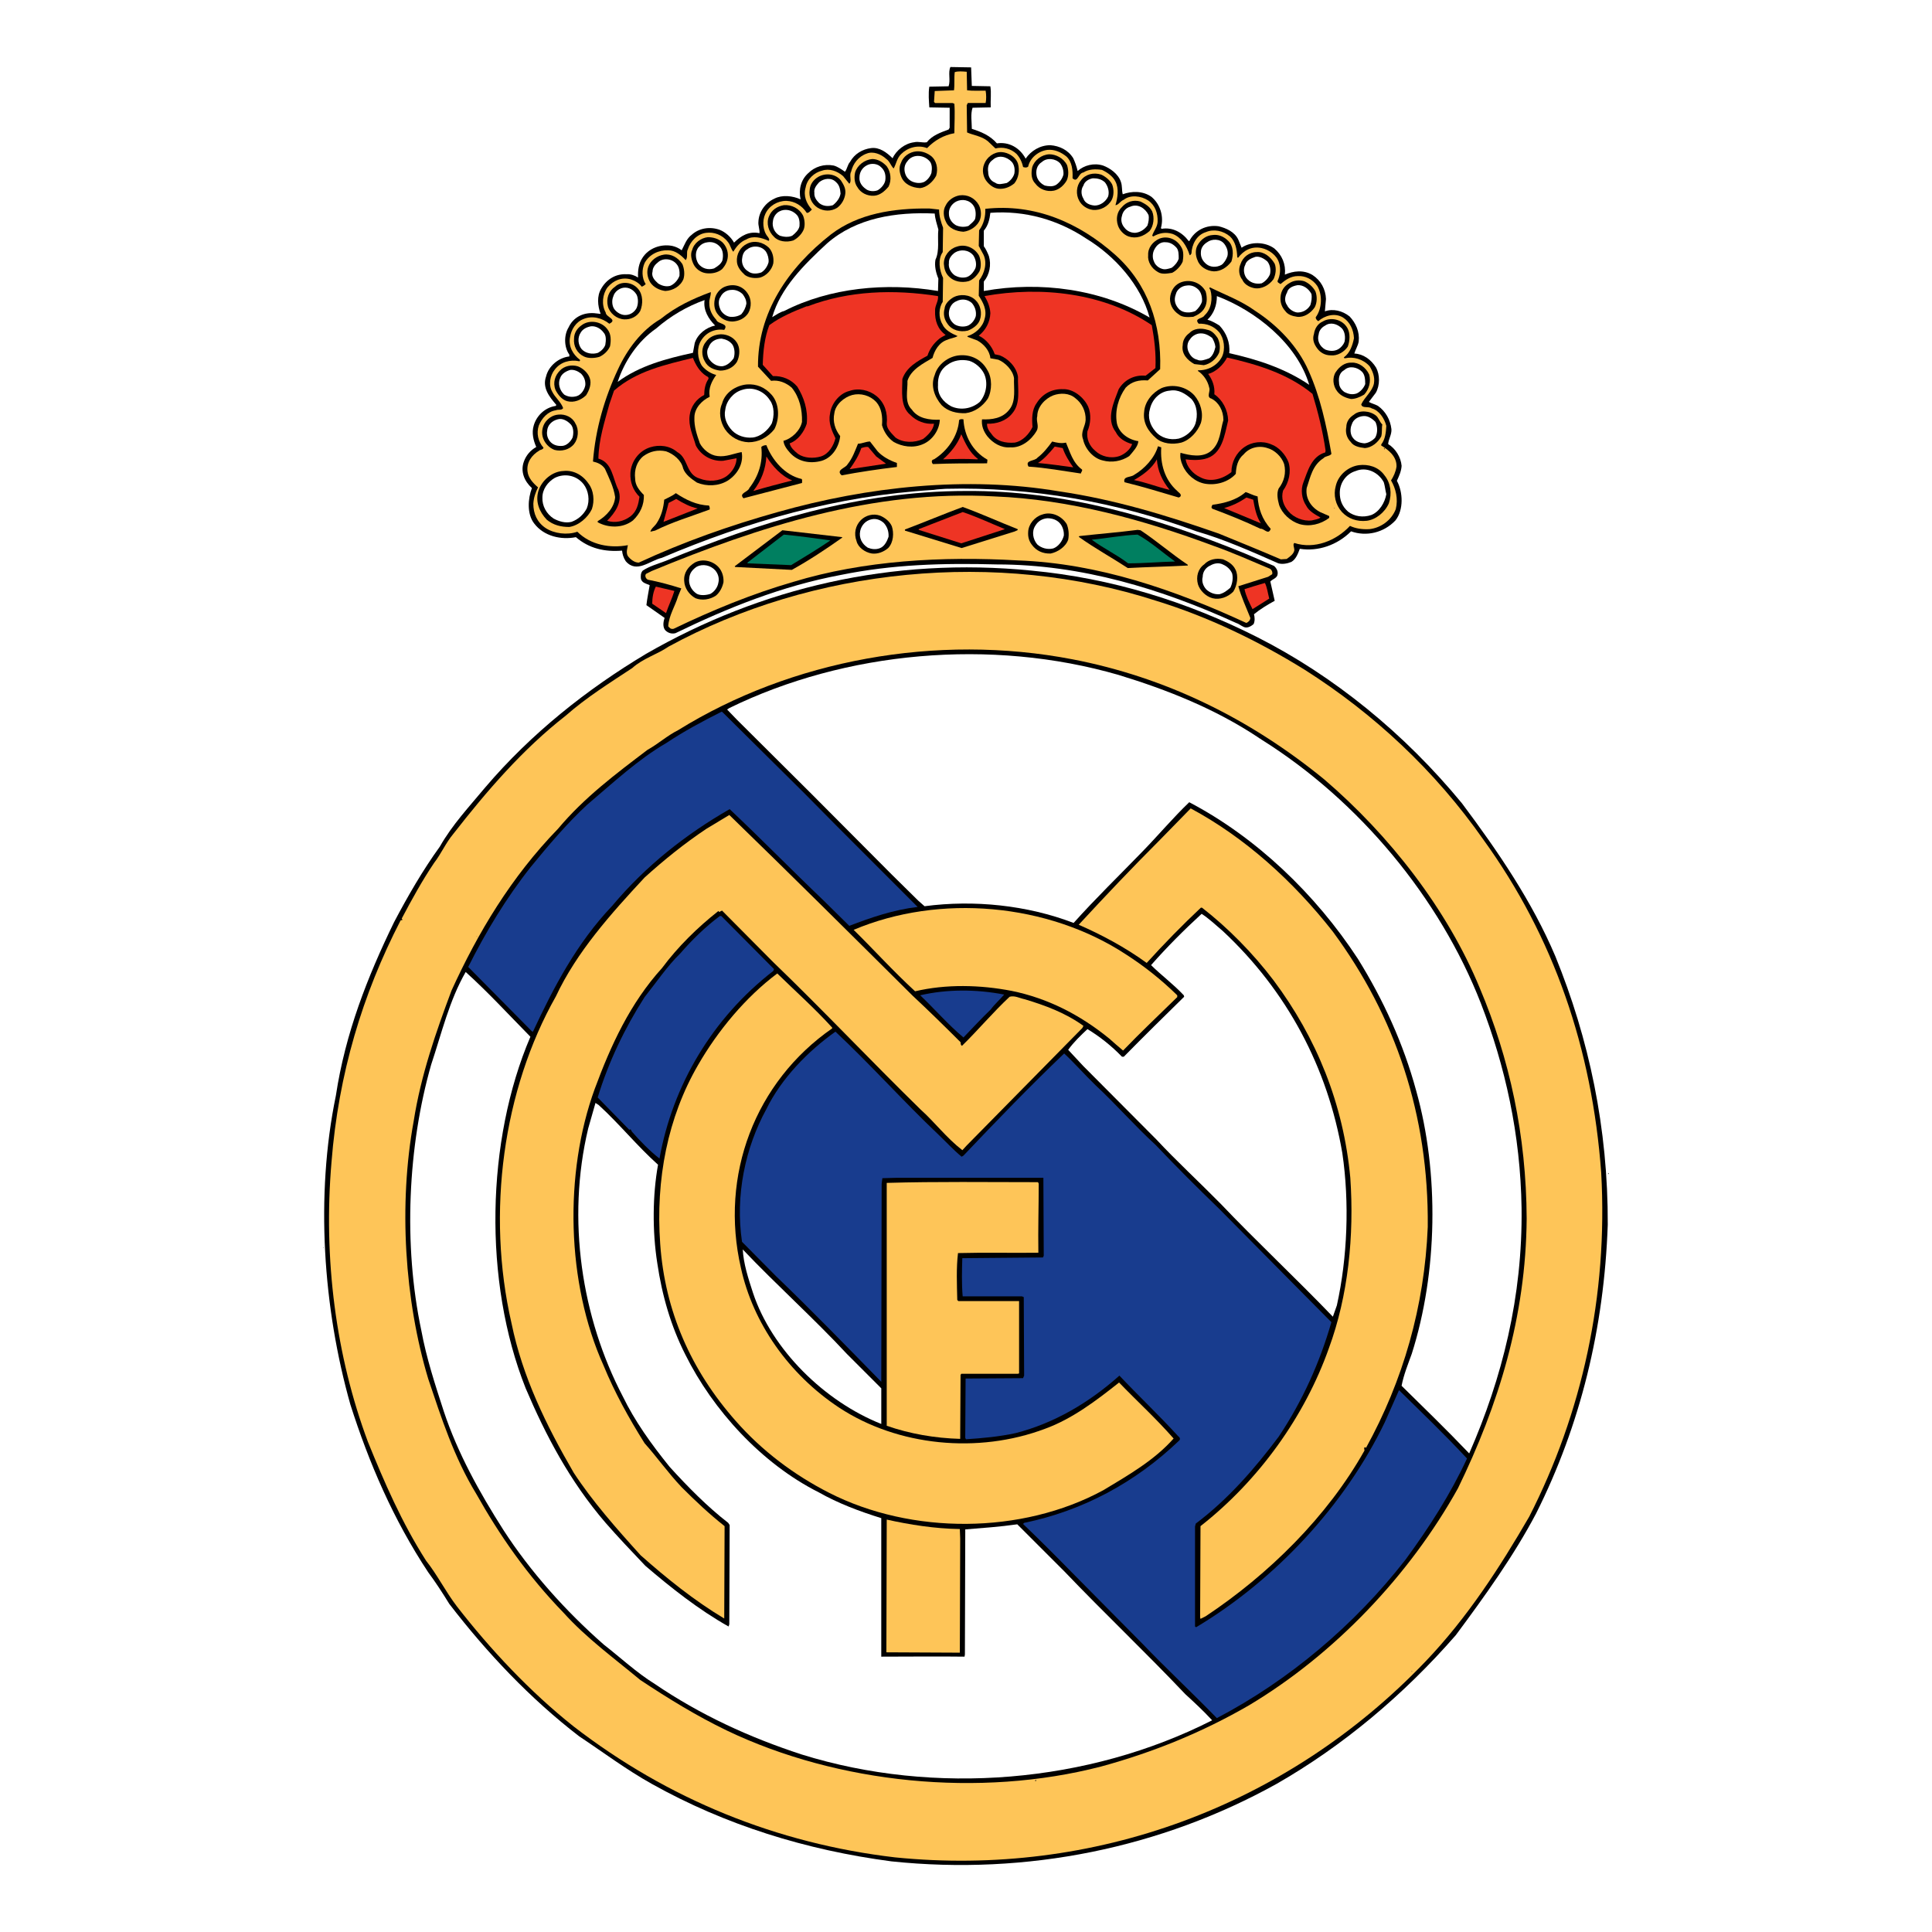 <?xml version="1.0" encoding="utf-8"?>
<!-- Generator: Adobe Illustrator 13.0.0, SVG Export Plug-In . SVG Version: 6.00 Build 14948)  -->
<!DOCTYPE svg PUBLIC "-//W3C//DTD SVG 1.0//EN" "http://www.w3.org/TR/2001/REC-SVG-20010904/DTD/svg10.dtd">
<svg version="1.0" id="Layer_1" xmlns="http://www.w3.org/2000/svg" xmlns:xlink="http://www.w3.org/1999/xlink" x="0px" y="0px"
	 width="192.756px" height="192.756px" viewBox="0 0 192.756 192.756" enable-background="new 0 0 192.756 192.756"
	 xml:space="preserve">
<g>
	<polygon fill-rule="evenodd" clip-rule="evenodd" fill="#FFFFFF" points="0,0 192.756,0 192.756,192.756 0,192.756 0,0 	"/>
	<path fill-rule="evenodd" clip-rule="evenodd" stroke="#000000" stroke-width="1.410000e-04" stroke-miterlimit="2.613" d="
		M96.958,8.573l1.851,0.036c0.108,0.689,0,1.378,0.036,2.104l-1.813,0.036c-0.218,0.653-0.073,1.415-0.073,2.104
		c0.907,0.29,1.814,0.653,2.503,1.451c1.197-0.182,2.286,0.435,2.866,1.523c0.544-0.798,1.451-1.342,2.467-1.342
		c0.906,0.072,1.777,0.471,2.285,1.306c0.182,0.399,0.327,0.798,0.436,1.27c0.653-0.581,1.633-0.834,2.539-0.544
		c0.689,0.254,1.524,0.834,1.778,1.633c0.145,0.399,0.072,0.798,0.181,1.233c0.871-0.327,1.996-0.363,2.866,0.254
		c0.87,0.726,1.27,1.958,0.943,3.119l0.072,0.073c1.052-0.181,2.031,0.327,2.684,1.197l0.073,0.036
		c0.544-1.088,1.705-1.668,2.938-1.487c0.726,0.181,1.597,0.544,1.959,1.342l0.326,0.798c0.871-0.617,2.322-0.617,3.265,0.072
		c0.763,0.653,1.161,1.56,1.053,2.612c0.834-0.363,1.851-0.508,2.757,0.037c0.835,0.544,1.306,1.415,1.342,2.394l-0.108,1.233
		c0.798-0.29,1.741-0.072,2.467,0.508c0.617,0.653,1.016,1.523,0.906,2.504c-0.072,0.435-0.326,0.797-0.435,1.196
		c0.87,0.037,1.668,0.581,2.176,1.415c0.364,0.689,0.399,1.741-0.036,2.503l-0.688,0.907c0.217,0.146,0.58,0.217,0.906,0.399
		c0.762,0.544,1.233,1.378,1.343,2.322c0.036,0.544-0.291,0.979-0.327,1.487c0.727,0.436,1.271,1.306,1.343,2.177
		c-0.036,0.544-0.254,1.016-0.472,1.488c0.617,1.125,0.689,2.901-0.145,3.954c-1.161,1.233-2.903,1.633-4.426,1.088
		c-1.379,1.378-3.302,2.032-5.115,1.741c-0.182,0.472-0.363,1.016-0.835,1.306c-0.436,0.181-0.906,0.253-1.306,0.145
		c-2.721-1.197-5.405-2.395-8.162-3.192c-7.871-2.902-16.506-4.462-25.031-4.244c-0.362,0.036-0.797,0.036-1.196,0.108
		c-9.686,0.582-18.574,3.157-27.134,6.784c-1.162,0.254-2.504,1.597-3.591,0.327c-0.218-0.327-0.327-0.689-0.363-1.052
		c-1.742,0.145-3.301-0.218-4.607-1.343c-1.451,0.291-3.192-0.072-4.171-1.378c-0.726-0.943-0.617-2.467-0.218-3.518
		c-0.762-0.69-1.161-1.669-0.799-2.649c0.218-0.617,0.653-1.125,1.234-1.451c-0.291-0.653-0.472-1.415-0.254-2.141
		c0.29-1.015,1.16-1.814,2.212-1.959l0.037-0.108c-0.689-0.798-1.415-1.705-1.016-2.83c0.253-1.052,1.269-1.886,2.321-1.995V35.38
		c-0.543-0.761-0.543-1.958-0.072-2.72c0.472-1.016,1.451-1.488,2.54-1.416l0.653,0.073c-0.29-0.798-0.399-1.777,0.073-2.539
		c0.544-0.943,1.487-1.487,2.539-1.415c0.363-0.036,0.798,0.109,1.125,0.327c-0.037-0.726,0.073-1.415,0.435-1.959
		c0.617-0.979,1.851-1.415,2.975-1.197c0.327,0.073,0.653,0.218,0.943,0.435c0.291-0.544,0.472-1.16,1.016-1.56
		c0.726-0.653,1.814-0.834,2.793-0.472c0.544,0.218,1.088,0.689,1.415,1.27c0.689-0.689,1.487-1.161,2.539-0.943
		c0.036-0.362-0.145-0.762-0.109-1.125c0.037-0.979,0.653-1.886,1.597-2.322c0.762-0.399,1.813-0.29,2.611,0.073
		c-0.217-0.979,0.036-1.959,0.762-2.612c0.652-0.652,1.596-0.943,2.539-0.762c0.399,0.109,0.762,0.363,1.125,0.617
		c0.218-0.253,0.253-0.689,0.508-0.979c0.436-0.798,1.233-1.27,2.104-1.379c0.834-0.108,1.56,0.436,2.141,1.016
		c0.362-0.798,1.233-1.487,2.14-1.596c0.472-0.109,0.799,0.072,1.271,0c0.544-0.689,1.378-0.979,2.176-1.27l0.108-0.182V10.75
		l-2.031-0.036c-0.037-0.617-0.109-1.379,0-2.068l1.922-0.037c0.217-0.617-0.073-1.378,0.181-1.922l2.068,0.036L96.958,8.573
		L96.958,8.573z"/>
	<path fill-rule="evenodd" clip-rule="evenodd" fill="#FEC558" d="M96.487,9.008c0.508,0.072,1.233,0.036,1.85,0.036
		c0.072,0.399,0.072,0.907,0,1.233h-1.778l-0.109,0.217l0.037,2.721c0.653,0.29,1.451,0.362,2.068,0.87l0.762,0.726
		c0.726-0.181,1.523,0,2.104,0.544c0.326,0.363,0.544,0.798,0.652,1.306c0.109,0.036,0.326,0.109,0.508-0.036
		c0.182-0.871,1.017-1.56,1.923-1.669c0.689-0.072,1.342,0.218,1.886,0.653c0.581,0.544,0.653,1.379,0.617,2.177
		c0.544,0.508,0.544-0.508,1.088-0.581c0.508-0.326,1.197-0.362,1.851-0.253c0.472,0.218,1.088,0.617,1.342,1.161
		c0.363,0.689,0.219,1.632,0,2.357c0.291,0,0.472-0.399,0.835-0.544c0.653-0.508,1.705-0.399,2.43,0.073
		c0.689,0.471,0.98,1.27,0.943,2.14c-0.036,0.544-0.398,0.907-0.544,1.378l0.109,0.073c0.58-0.327,1.197-0.472,1.922-0.253
		c0.871,0.325,1.415,1.196,1.705,2.103c0.073,0.073,0.109-0.072,0.182-0.145c0.036-0.906,0.508-1.85,1.451-2.14
		c0.762-0.327,1.705-0.146,2.395,0.435c0.544,0.508,0.689,1.27,0.725,2.067l0.073,0.073c0.544-0.725,1.342-1.197,2.357-0.979
		c0.689,0.145,1.524,0.689,1.742,1.487c0.181,0.544,0.108,1.27-0.146,1.778c-0.037,0.181,0.146,0.217,0.29,0.326
		c0.472-0.399,1.016-0.798,1.741-0.798c0.688-0.036,1.451,0.291,1.923,0.98c0.544,0.907,0.472,2.285-0.145,3.12
		c-0.037,0.145,0.107,0.326,0.253,0.399c0.617-0.544,1.633-0.871,2.467-0.362c0.689,0.435,1.053,1.232,1.089,2.067
		c-0.146,0.726-0.399,1.451-0.979,1.886c-0.073,0.073,0,0.108,0.108,0.108c0.798-0.181,1.777,0.073,2.431,0.798
		c0.29,0.472,0.544,1.052,0.435,1.706c-0.145,0.798-0.942,1.378-1.27,2.104c0.109,0.436,0.689,0.145,1.053,0.399
		c0.726,0.181,1.27,1.016,1.45,1.741c-0.035,0.653-0.107,1.343-0.507,1.851v0.109c0.725,0.435,1.56,1.088,1.523,2.104
		c-0.073,0.508-0.29,0.98-0.545,1.379c0.472,0.798,0.726,1.85,0.472,2.866c-0.435,1.125-1.523,1.886-2.647,1.995
		c-0.762,0.036-1.379-0.072-1.923-0.326c-1.378,1.487-3.555,2.358-5.55,1.705c-0.182,0.145,0,0.435,0,0.726
		c-0.073,0.399-0.472,0.653-0.763,0.871l-0.58,0.036c-2.104-0.907-4.172-1.741-6.203-2.575c-5.188-1.814-10.447-3.41-15.925-4.208
		c-9.215-1.56-19.118-0.471-28.078,2.068c-4.789,1.342-9.396,2.975-13.857,5.042c-0.436,0-0.834-0.327-1.088-0.653
		c-0.217-0.363-0.036-0.798,0-1.088c-1.741,0.326-3.7,0-5.042-1.342c-1.016,0.363-2.322,0.182-3.156-0.363
		c-0.87-0.58-1.233-1.451-1.233-2.43c0.036-0.617,0.218-1.125,0.471-1.632c-0.508-0.436-0.979-0.943-1.052-1.597
		c-0.109-0.907,0.436-1.632,1.161-2.067c0.109-0.109,0.363-0.073,0.436-0.291c-0.545-0.617-0.726-1.451-0.472-2.213
		c0.291-0.726,0.907-1.415,1.705-1.523c0.218-0.109,0.581,0.037,0.726-0.218c-0.218-0.617-0.834-1.088-1.089-1.632
		c-0.399-0.689-0.217-1.632,0.254-2.213c0.58-0.762,1.523-1.016,2.43-0.833c0.073,0.036,0.109-0.109,0.073-0.146
		c-0.689-0.509-1.161-1.343-0.979-2.25c0.109-0.762,0.581-1.524,1.342-1.814c0.871-0.362,1.85-0.108,2.576,0.472
		c0.871-0.435-0.363-0.653-0.363-1.125c-0.435-0.762-0.327-1.813,0.181-2.503c0.581-0.689,1.415-1.052,2.322-0.798
		c0.363,0.109,0.834,0.363,1.088,0.726c0.146-0.036,0.29-0.145,0.399-0.254c-0.399-0.617-0.399-1.451-0.109-2.104
		c0.472-0.871,1.415-1.306,2.358-1.27c0.689,0,1.27,0.472,1.742,0.98c0.254-0.291,0.036-0.762,0.217-1.088
		c0.254-0.798,0.943-1.523,1.814-1.632c0.762-0.109,1.632,0.181,2.176,0.907c0.255,0.29,0.291,0.689,0.545,0.979
		c0.291-0.508,0.726-1.016,1.306-1.233c0.653-0.399,1.523-0.181,2.212,0.145c0.146-0.109,0-0.29-0.072-0.399
		c-0.508-0.581-0.58-1.596-0.254-2.286c0.363-0.797,1.196-1.306,2.104-1.306c0.834,0.036,1.56,0.471,2.031,1.197
		c0.182,0.036,0.363-0.182,0.508-0.327c-0.544-0.617-0.87-1.378-0.617-2.213c0.145-0.834,0.87-1.488,1.632-1.668
		c0.726-0.254,1.523,0.036,2.104,0.544l0.617,0.761c0.29-0.254-0.036-0.834,0.181-1.197c0.181-0.798,0.726-1.523,1.56-1.814
		c0.617-0.253,1.416,0.037,1.959,0.545c0.326,0.217,0.435,0.652,0.725,0.943c0.254-0.436,0.327-1.052,0.762-1.451
		c0.617-0.617,1.632-0.943,2.575-0.581c0.726-0.762,1.669-1.306,2.721-1.487c0-0.979,0.073-1.958,0-2.938l-0.181-0.073h-1.741
		l-0.109-0.108l0.072-1.089l1.923-0.072c0.073-0.581,0-1.233,0.073-1.814c0.326-0.109,0.762-0.072,1.197-0.036L96.487,9.008
		L96.487,9.008z"/>
	<path fill-rule="evenodd" clip-rule="evenodd" stroke="#000000" stroke-width="1.410000e-04" stroke-miterlimit="2.613" d="
		M92.859,15.538c0.58,0.436,0.762,1.27,0.544,1.996c-0.327,0.617-0.943,1.161-1.597,1.234c-0.834-0.037-1.596-0.4-1.886-1.125
		c-0.181-0.436-0.254-0.943-0.037-1.379c0.218-0.653,0.834-1.088,1.524-1.161C91.952,15.066,92.387,15.211,92.859,15.538
		L92.859,15.538z"/>
	<path fill-rule="evenodd" clip-rule="evenodd" stroke="#000000" stroke-width="1.410000e-04" stroke-miterlimit="2.613" d="
		M101.565,16.335c0.182,0.654,0.073,1.415-0.363,1.96c-0.398,0.326-0.87,0.544-1.414,0.544s-0.943-0.291-1.271-0.653
		c-0.435-0.472-0.58-1.197-0.325-1.814c0.253-0.689,0.979-1.233,1.74-1.197C100.586,15.211,101.348,15.646,101.565,16.335
		L101.565,16.335z"/>
	<path fill-rule="evenodd" clip-rule="evenodd" stroke="#000000" stroke-width="1.410000e-04" stroke-miterlimit="2.613" d="
		M106.463,16.481c0.145,0.472,0.181,1.052-0.037,1.523c-0.289,0.509-0.761,0.907-1.27,1.016c-0.725,0.145-1.45-0.145-1.85-0.689
		c-0.436-0.435-0.436-1.052-0.326-1.632c0.218-0.726,0.942-1.27,1.704-1.306C105.338,15.393,106.1,15.755,106.463,16.481
		L106.463,16.481z"/>
	
		<path fill-rule="evenodd" clip-rule="evenodd" fill="#FFFFFF" stroke="#FFFFFF" stroke-width="1.410000e-04" stroke-miterlimit="2.613" d="
		M92.678,16.009c0.327,0.291,0.327,0.798,0.254,1.233c-0.109,0.363-0.399,0.726-0.726,0.907c-0.399,0.181-0.871,0.109-1.196-0.036
		c-0.327-0.146-0.581-0.436-0.689-0.762c-0.146-0.436-0.109-0.907,0.217-1.27C91.009,15.393,92.061,15.393,92.678,16.009
		L92.678,16.009z"/>
	
		<path fill-rule="evenodd" clip-rule="evenodd" fill="#FFFFFF" stroke="#FFFFFF" stroke-width="1.410000e-04" stroke-miterlimit="2.613" d="
		M100.949,16.155c0.253,0.29,0.326,0.726,0.253,1.161c-0.107,0.399-0.435,0.762-0.761,0.943c-0.436,0.072-0.835,0.218-1.161-0.036
		c-0.472-0.181-0.689-0.617-0.689-1.052c-0.073-0.508,0.036-0.943,0.472-1.233C99.606,15.429,100.441,15.61,100.949,16.155
		L100.949,16.155z"/>
	
		<path fill-rule="evenodd" clip-rule="evenodd" fill="#FFFFFF" stroke="#FFFFFF" stroke-width="1.410000e-04" stroke-miterlimit="2.613" d="
		M105.773,16.3c0.218,0.29,0.363,0.689,0.326,1.124c-0.108,0.399-0.362,0.762-0.726,1.016c-0.362,0.218-0.798,0.146-1.124,0.074
		c-0.399-0.182-0.689-0.509-0.799-0.871c-0.145-0.544-0.036-1.161,0.509-1.487C104.432,15.719,105.302,15.792,105.773,16.3
		L105.773,16.3z"/>
	<path fill-rule="evenodd" clip-rule="evenodd" stroke="#000000" stroke-width="1.410000e-04" stroke-miterlimit="2.613" d="
		M88.47,16.59c0.399,0.544,0.508,1.378,0.181,2.032c-0.399,0.472-0.871,0.87-1.451,0.907c-0.689,0.037-1.342-0.29-1.668-0.871
		c-0.291-0.399-0.327-0.979-0.218-1.452c0.218-0.725,0.943-1.269,1.705-1.341C87.563,15.865,88.071,16.155,88.47,16.59L88.47,16.59z
		"/>
	
		<path fill-rule="evenodd" clip-rule="evenodd" fill="#FFFFFF" stroke="#FFFFFF" stroke-width="1.410000e-04" stroke-miterlimit="2.613" d="
		M87.925,16.699c0.363,0.327,0.472,0.798,0.399,1.306c-0.073,0.399-0.435,0.798-0.762,0.979c-0.363,0.146-0.908,0.109-1.197-0.145
		c-0.363-0.254-0.653-0.653-0.617-1.125c0-0.508,0.254-0.979,0.762-1.233C86.91,16.263,87.563,16.3,87.925,16.699L87.925,16.699z"/>
	<path fill-rule="evenodd" clip-rule="evenodd" stroke="#000000" stroke-width="1.410000e-04" stroke-miterlimit="2.613" d="
		M110.961,18.404c0.182,0.472,0.182,1.088-0.036,1.523c-0.363,0.69-1.161,1.089-1.887,1.016c-0.58-0.073-1.124-0.436-1.378-0.943
		c-0.326-0.581-0.29-1.451,0.181-1.996c0.436-0.617,1.271-0.834,2.031-0.581C110.271,17.606,110.743,17.968,110.961,18.404
		L110.961,18.404z"/>
	<path fill-rule="evenodd" clip-rule="evenodd" stroke="#000000" stroke-width="1.410000e-04" stroke-miterlimit="2.613" d="
		M83.899,18.004c0.254,0.399,0.508,0.798,0.435,1.342c-0.073,0.544-0.363,1.052-0.798,1.378c-0.616,0.399-1.378,0.363-1.958,0
		c-0.617-0.399-0.907-1.088-0.798-1.777c0.036-0.544,0.362-1.016,0.871-1.306C82.339,17.243,83.354,17.315,83.899,18.004
		L83.899,18.004z"/>
	
		<path fill-rule="evenodd" clip-rule="evenodd" fill="#FFFFFF" stroke="#FFFFFF" stroke-width="1.410000e-04" stroke-miterlimit="2.613" d="
		M110.235,18.186c0.29,0.363,0.472,0.907,0.326,1.415c-0.254,0.544-0.798,0.907-1.342,0.907c-0.508-0.036-0.979-0.253-1.125-0.689
		c-0.254-0.399-0.254-0.943,0-1.305c0.11-0.399,0.508-0.654,0.943-0.726C109.474,17.787,109.872,17.859,110.235,18.186
		L110.235,18.186z"/>
	
		<path fill-rule="evenodd" clip-rule="evenodd" fill="#FFFFFF" stroke="#FFFFFF" stroke-width="1.410000e-04" stroke-miterlimit="2.613" d="
		M83.427,18.186c0.327,0.291,0.399,0.689,0.435,1.125c-0.073,0.472-0.399,0.871-0.762,1.161c-0.471,0.146-0.979,0.109-1.378-0.217
		c-0.29-0.29-0.508-0.617-0.472-1.016c-0.072-0.436,0.218-0.762,0.472-1.052C82.194,17.787,82.956,17.678,83.427,18.186
		L83.427,18.186z"/>
	<path fill-rule="evenodd" clip-rule="evenodd" stroke="#000000" stroke-width="1.410000e-04" stroke-miterlimit="2.613" d="
		M97.648,20.435c0.217,0.399,0.29,0.943,0.145,1.415c-0.218,0.689-0.98,1.197-1.669,1.27c-0.689-0.036-1.451-0.326-1.741-0.979
		c-0.254-0.472-0.326-1.161-0.037-1.633c0.254-0.543,0.799-0.907,1.379-1.016C96.523,19.383,97.249,19.746,97.648,20.435
		L97.648,20.435z"/>
	
		<path fill-rule="evenodd" clip-rule="evenodd" fill="#FFFFFF" stroke="#FFFFFF" stroke-width="1.410000e-04" stroke-miterlimit="2.613" d="
		M97.14,20.544c0.218,0.326,0.254,0.871,0.145,1.306c-0.145,0.29-0.435,0.472-0.652,0.689c-0.4,0.145-0.907,0.108-1.27-0.073
		c-0.436-0.254-0.689-0.689-0.689-1.125c-0.036-0.507,0.253-0.979,0.726-1.233C95.979,19.818,96.741,19.927,97.14,20.544
		L97.14,20.544z"/>
	<path fill-rule="evenodd" clip-rule="evenodd" stroke="#000000" stroke-width="1.410000e-04" stroke-miterlimit="2.613" d="
		M114.951,21.088c0.254,0.617,0.146,1.452-0.254,1.959c-0.616,0.544-1.342,0.798-2.104,0.544c-0.508-0.182-0.907-0.653-1.053-1.088
		c-0.218-0.653-0.108-1.379,0.399-1.85c0.436-0.508,1.125-0.762,1.85-0.544C114.226,20.326,114.697,20.58,114.951,21.088
		L114.951,21.088z"/>
	<path fill-rule="evenodd" clip-rule="evenodd" stroke="#000000" stroke-width="1.410000e-04" stroke-miterlimit="2.613" d="
		M80.127,21.523c0.144,0.363,0.217,0.907,0.072,1.342c-0.182,0.472-0.617,0.907-1.052,1.125c-0.689,0.217-1.488,0.108-1.923-0.363
		c-0.544-0.508-0.797-1.342-0.507-2.032c0.253-0.652,0.833-1.016,1.487-1.125C78.965,20.399,79.764,20.798,80.127,21.523
		L80.127,21.523z"/>
	
		<path fill-rule="evenodd" clip-rule="evenodd" fill="#FFFFFF" stroke="#FFFFFF" stroke-width="1.410000e-04" stroke-miterlimit="2.613" d="
		M114.589,21.451c0.072,0.327,0,0.726-0.109,1.052c-0.326,0.435-0.762,0.689-1.233,0.726c-0.471,0-0.834-0.218-1.052-0.508
		c-0.29-0.327-0.399-0.762-0.254-1.197c0.072-0.399,0.398-0.798,0.835-0.906C113.5,20.29,114.262,20.762,114.589,21.451
		L114.589,21.451z"/>
	<path fill-rule="evenodd" clip-rule="evenodd" stroke="#000000" stroke-width="1.410000e-04" stroke-miterlimit="2.613" d="
		M111.287,25.441c3.229,2.902,4.607,6.893,4.462,11.391l-1.232,1.125c-0.871-0.072-1.633,0.109-2.213,0.726
		c-0.726,1.015-1.089,2.286-0.871,3.555c0.218,0.979,1.161,1.632,2.14,1.778c-0.036,0.543-0.544,1.052-0.906,1.487
		c-0.762,0.508-1.741,0.689-2.648,0.436c-0.979-0.218-1.777-1.197-1.959-2.104c-0.29-0.726,0.218-1.27,0.254-1.923
		c0.037-0.907-0.398-1.705-1.016-2.176c-0.616-0.544-1.523-0.544-2.213-0.291c-0.834,0.326-1.596,1.161-1.596,2.068
		c-0.146,0.508,0.218,1.016-0.073,1.487c-0.544,0.943-1.56,1.705-2.611,1.632c-0.943,0.073-1.741-0.435-2.286-1.088
		c-0.398-0.508-0.616-1.089-0.544-1.705c0.943,0.036,2.068-0.073,2.757-1.016c0.653-0.834,0.399-2.104,0.437-3.083
		c-0.109-0.798-0.871-1.56-1.561-1.85l-0.798-0.146c-0.072-0.761-0.652-1.415-1.306-1.777l-0.979-0.363v-0.073
		c0.762-0.218,1.524-0.907,1.705-1.705c0.29-0.907-0.181-1.705-0.58-2.321l0.036-1.523c0.543-0.726,0.833-1.742,0.435-2.576
		l-0.471-0.871l0.036-1.56c0.472-0.617,0.653-1.415,0.616-2.14C103.198,20.29,107.623,22.176,111.287,25.441L111.287,25.441z"/>
	<path fill-rule="evenodd" clip-rule="evenodd" stroke="#000000" stroke-width="1.410000e-04" stroke-miterlimit="2.613" d="
		M93.693,20.907c0,0.653,0.182,1.233,0.399,1.814l-0.036,2.431c-0.508,0.725-0.327,1.813,0.036,2.575l-0.036,2.395
		c-0.4,0.58-0.436,1.56-0.037,2.213c0.254,0.616,0.943,0.943,1.524,1.197c-0.291,0.182-0.727,0.218-1.016,0.363
		c-0.835,0.253-1.306,1.088-1.487,1.814c-0.98,0.58-2.141,1.161-2.503,2.286c0.036,0.943-0.327,2.14,0.435,2.865
		c0.616,0.907,1.777,1.052,2.793,1.016c-0.036,1.016-0.725,2.032-1.668,2.431c-0.98,0.436-2.104,0.254-2.939-0.218
		c-0.616-0.435-0.979-1.052-1.161-1.668c0.073-0.834-0.036-1.705-0.58-2.322c-0.617-0.653-1.56-0.907-2.395-0.689
		c-0.798,0.218-1.669,0.943-1.778,1.814c-0.181,0.834,0.073,1.632,0.581,2.285c-0.109,1.052-0.762,2.141-1.85,2.467
		c-1.197,0.326-2.359,0.072-3.156-0.799c-0.327-0.362-0.617-0.762-0.654-1.197c0.834-0.218,1.668-1.016,1.85-1.886
		c0.037-1.234-0.253-2.467-1.016-3.41c-0.58-0.508-1.306-0.798-2.068-0.689l-1.306-1.415c-0.036-5.369,2.975-9.831,7.292-13.205
		c2.72-2.067,6.202-2.611,9.794-2.575L93.693,20.907L93.693,20.907z"/>
	
		<path fill-rule="evenodd" clip-rule="evenodd" fill="#FFFFFF" stroke="#FFFFFF" stroke-width="1.410000e-04" stroke-miterlimit="2.613" d="
		M79.437,21.378c0.327,0.29,0.363,0.798,0.327,1.197c-0.073,0.362-0.399,0.689-0.726,0.943c-0.399,0.182-0.871,0.109-1.233,0
		c-0.544-0.29-0.798-0.906-0.689-1.451c0.037-0.399,0.291-0.798,0.652-0.979C78.312,20.798,79.001,20.943,79.437,21.378
		L79.437,21.378z"/>
	
		<path fill-rule="evenodd" clip-rule="evenodd" fill="#FFFFFF" stroke="#FFFFFF" stroke-width="1.410000e-04" stroke-miterlimit="2.613" d="
		M108.385,23.809c2.866,1.741,5.442,4.643,6.312,7.872c-4.825-2.83-10.883-3.664-16.541-2.649v-0.943
		c0.58-0.689,0.761-1.669,0.507-2.54c-0.146-0.362-0.29-0.689-0.507-0.98v-1.559c0.435-0.508,0.58-1.125,0.652-1.777
		C102.255,20.979,105.556,21.923,108.385,23.809L108.385,23.809z"/>
	
		<path fill-rule="evenodd" clip-rule="evenodd" fill="#FFFFFF" stroke="#FFFFFF" stroke-width="1.410000e-04" stroke-miterlimit="2.613" d="
		M93.258,21.306c0.037,0.544,0.218,1.051,0.363,1.596c-0.109,0.942,0.145,2.104-0.291,3.01c-0.108,0.617,0.036,1.27,0.291,1.887
		l-0.037,1.233c-5.188-0.871-10.81-0.326-15.345,1.996c-0.435,0.108-0.834,0.399-1.197,0.617c0.834-2.902,3.156-5.224,5.478-7.364
		C85.422,21.741,89.376,21.124,93.258,21.306L93.258,21.306z"/>
	<path fill-rule="evenodd" clip-rule="evenodd" stroke="#000000" stroke-width="1.410000e-04" stroke-miterlimit="2.613" d="
		M122.533,24.026c0.544,0.508,0.544,1.379,0.326,2.068c-0.436,0.581-1.052,0.979-1.741,0.979c-0.726-0.037-1.415-0.472-1.633-1.089
		c-0.218-0.471-0.254-1.088,0-1.523c0.327-0.58,0.871-0.979,1.524-1.015C121.554,23.374,122.098,23.591,122.533,24.026
		L122.533,24.026z"/>
	<path fill-rule="evenodd" clip-rule="evenodd" stroke="#000000" stroke-width="1.410000e-04" stroke-miterlimit="2.613" d="
		M72.073,24.172c0.363,0.362,0.581,0.87,0.543,1.415c-0.036,0.508-0.253,0.907-0.58,1.27c-0.436,0.363-1.052,0.472-1.596,0.399
		c-0.544-0.072-1.016-0.435-1.234-0.871c-0.217-0.435-0.362-1.016-0.145-1.451c0.181-0.69,0.871-1.197,1.56-1.271
		C71.13,23.663,71.674,23.809,72.073,24.172L72.073,24.172z"/>
	<path fill-rule="evenodd" clip-rule="evenodd" stroke="#000000" stroke-width="1.410000e-04" stroke-miterlimit="2.613" d="
		M117.89,24.716c0.218,0.362,0.182,0.943,0.109,1.378c-0.182,0.436-0.617,0.907-1.053,1.125c-0.472,0.072-1.016,0.181-1.414-0.073
		c-0.653-0.363-1.053-1.052-0.98-1.705c-0.035-0.725,0.472-1.342,1.125-1.632C116.511,23.482,117.454,23.881,117.89,24.716
		L117.89,24.716z"/>
	
		<path fill-rule="evenodd" clip-rule="evenodd" fill="#FFFFFF" stroke="#FFFFFF" stroke-width="1.410000e-04" stroke-miterlimit="2.613" d="
		M122.134,24.316c0.255,0.327,0.436,0.762,0.327,1.233c-0.109,0.327-0.327,0.689-0.581,0.871c-0.507,0.291-1.124,0.254-1.523-0.072
		c-0.399-0.326-0.58-0.726-0.544-1.197c0-0.399,0.254-0.762,0.616-0.979C120.9,23.809,121.734,23.809,122.134,24.316L122.134,24.316
		z"/>
	<path fill-rule="evenodd" clip-rule="evenodd" stroke="#000000" stroke-width="1.410000e-04" stroke-miterlimit="2.613" d="
		M76.717,24.716c0.362,0.399,0.507,0.979,0.435,1.56c-0.146,0.652-0.689,1.233-1.306,1.415c-0.508,0.109-1.125,0.036-1.524-0.254
		c-0.399-0.363-0.762-0.798-0.798-1.306c-0.072-0.762,0.327-1.487,1.016-1.814C75.265,23.954,76.1,24.135,76.717,24.716
		L76.717,24.716z"/>
	
		<path fill-rule="evenodd" clip-rule="evenodd" fill="#FFFFFF" stroke="#FFFFFF" stroke-width="1.410000e-04" stroke-miterlimit="2.613" d="
		M71.819,24.607c0.327,0.327,0.363,0.907,0.254,1.378c-0.145,0.363-0.472,0.581-0.834,0.798c-0.617,0.182-1.198,0-1.561-0.472
		c-0.326-0.507-0.362-1.27,0.074-1.705c0.218-0.254,0.507-0.399,0.834-0.435C71.057,24.099,71.493,24.244,71.819,24.607
		L71.819,24.607z"/>
	
		<path fill-rule="evenodd" clip-rule="evenodd" fill="#FFFFFF" stroke="#FFFFFF" stroke-width="1.410000e-04" stroke-miterlimit="2.613" d="
		M117.382,24.716c0.218,0.253,0.218,0.689,0.218,1.088c-0.109,0.363-0.399,0.689-0.689,0.907c-0.326,0.108-0.689,0.217-0.979,0.108
		c-0.362-0.108-0.689-0.399-0.798-0.726c-0.182-0.363-0.146-0.871,0.036-1.197c0.218-0.436,0.617-0.798,1.161-0.725
		C116.729,24.172,117.092,24.39,117.382,24.716L117.382,24.716z"/>
	<path fill-rule="evenodd" clip-rule="evenodd" stroke="#000000" stroke-width="1.410000e-04" stroke-miterlimit="2.613" d="
		M97.684,25.514c0.181,0.436,0.253,1.088,0.036,1.56c-0.253,0.436-0.653,0.834-1.087,0.979c-0.69,0.181-1.452,0.036-1.923-0.436
		c-0.399-0.363-0.508-0.834-0.544-1.306c0-0.798,0.544-1.487,1.306-1.705C96.306,24.316,97.249,24.716,97.684,25.514L97.684,25.514z
		"/>
	
		<path fill-rule="evenodd" clip-rule="evenodd" fill="#FFFFFF" stroke="#FFFFFF" stroke-width="1.410000e-04" stroke-miterlimit="2.613" d="
		M76.426,25.115c0.181,0.291,0.291,0.689,0.253,1.052c-0.109,0.399-0.363,0.798-0.726,1.016c-0.435,0.146-0.943,0.181-1.306-0.109
		c-0.436-0.254-0.653-0.726-0.616-1.197c0.036-0.399,0.145-0.798,0.543-1.016C75.084,24.461,75.99,24.498,76.426,25.115
		L76.426,25.115z"/>
	
		<path fill-rule="evenodd" clip-rule="evenodd" fill="#FFFFFF" stroke="#FFFFFF" stroke-width="1.410000e-04" stroke-miterlimit="2.613" d="
		M97.104,25.478c0.218,0.327,0.363,0.834,0.218,1.27c-0.182,0.398-0.508,0.797-0.907,0.907c-0.436,0.109-0.834,0-1.161-0.182
		c-0.399-0.29-0.653-0.761-0.581-1.233c-0.036-0.435,0.253-0.798,0.617-1.052C95.834,24.861,96.632,24.897,97.104,25.478
		L97.104,25.478z"/>
	<path fill-rule="evenodd" clip-rule="evenodd" stroke="#000000" stroke-width="1.410000e-04" stroke-miterlimit="2.613" d="
		M127.176,26.312c0.182,0.472,0.109,1.052-0.108,1.524c-0.436,0.617-1.197,1.052-1.959,0.907c-0.508-0.109-0.979-0.399-1.161-0.834
		c-0.362-0.436-0.398-1.088-0.181-1.56c0.218-0.689,0.87-1.197,1.596-1.197C126.088,25.078,126.777,25.623,127.176,26.312
		L127.176,26.312z"/>
	<path fill-rule="evenodd" clip-rule="evenodd" stroke="#000000" stroke-width="1.410000e-04" stroke-miterlimit="2.613" d="
		M68.083,26.348c0.181,0.435,0.253,1.016,0.108,1.487c-0.29,0.726-1.052,1.161-1.813,1.197c-0.581-0.072-1.161-0.362-1.487-0.834
		c-0.291-0.472-0.399-1.052-0.218-1.56c0.218-0.653,0.871-1.125,1.56-1.233C66.958,25.296,67.647,25.695,68.083,26.348
		L68.083,26.348z"/>
	
		<path fill-rule="evenodd" clip-rule="evenodd" fill="#FFFFFF" stroke="#FFFFFF" stroke-width="1.410000e-04" stroke-miterlimit="2.613" d="
		M126.451,26.094c0.254,0.326,0.362,0.798,0.254,1.27c-0.146,0.363-0.472,0.726-0.835,0.907c-0.616,0.108-1.161-0.073-1.523-0.544
		c-0.254-0.363-0.326-0.907-0.108-1.306c0.108-0.436,0.58-0.653,1.016-0.798C125.652,25.55,126.088,25.768,126.451,26.094
		L126.451,26.094z"/>
	
		<path fill-rule="evenodd" clip-rule="evenodd" fill="#FFFFFF" stroke="#FFFFFF" stroke-width="1.410000e-04" stroke-miterlimit="2.613" d="
		M67.502,26.348c0.253,0.29,0.326,0.726,0.29,1.161c-0.146,0.435-0.544,0.87-0.943,1.016c-0.437,0.108-0.871-0.036-1.198-0.254
		c-0.363-0.327-0.689-0.689-0.544-1.197c0-0.362,0.253-0.689,0.544-0.907C66.16,25.695,67.066,25.804,67.502,26.348L67.502,26.348z"
		/>
	<path fill-rule="evenodd" clip-rule="evenodd" stroke="#000000" stroke-width="1.410000e-04" stroke-miterlimit="2.613" d="
		M131.239,29.069c0.182,0.472,0.182,1.125-0.072,1.596c-0.399,0.58-1.052,1.016-1.741,0.943c-0.508-0.073-0.943-0.218-1.197-0.581
		c-0.363-0.399-0.508-0.871-0.472-1.378c0.036-0.617,0.362-1.125,0.907-1.415c0.398-0.253,0.942-0.326,1.451-0.181
		C130.55,28.234,130.985,28.597,131.239,29.069L131.239,29.069z"/>
	<path fill-rule="evenodd" clip-rule="evenodd" stroke="#000000" stroke-width="1.410000e-04" stroke-miterlimit="2.613" d="
		M120.284,29.069c0.145,0.472,0.181,1.125-0.073,1.596c-0.254,0.508-0.726,0.762-1.16,0.943c-0.473,0.036-1.089,0.073-1.415-0.218
		c-0.689-0.436-1.016-1.161-0.871-1.886c0.109-0.544,0.399-1.016,0.907-1.27C118.578,27.799,119.739,28.089,120.284,29.069
		L120.284,29.069z"/>
	<path fill-rule="evenodd" clip-rule="evenodd" stroke="#000000" stroke-width="1.410000e-04" stroke-miterlimit="2.613" d="
		M63.657,28.815c0.509,0.58,0.509,1.524,0.218,2.213c-0.327,0.581-0.979,0.871-1.596,0.834c-0.762-0.037-1.451-0.617-1.632-1.306
		c-0.182-0.762,0.072-1.524,0.725-1.959C61.988,28.017,63.076,28.126,63.657,28.815L63.657,28.815z"/>
	<path fill-rule="evenodd" clip-rule="evenodd" stroke="#000000" stroke-width="1.410000e-04" stroke-miterlimit="2.613" d="
		M74.576,29.25c0.399,0.544,0.436,1.378,0.073,1.995c-0.362,0.544-0.943,0.798-1.56,0.834c-0.544,0-1.052-0.217-1.415-0.653
		c-0.399-0.435-0.472-1.016-0.363-1.56c0.072-0.508,0.472-1.016,0.944-1.234C73.089,28.271,74.032,28.452,74.576,29.25L74.576,29.25
		z"/>
	
		<path fill-rule="evenodd" clip-rule="evenodd" fill="#FFFFFF" stroke="#FFFFFF" stroke-width="1.410000e-04" stroke-miterlimit="2.613" d="
		M130.84,29.324c0.072,0.398,0,0.761-0.108,1.124c-0.326,0.544-0.87,0.761-1.343,0.725c-0.435-0.072-0.833-0.399-0.979-0.725
		c-0.29-0.399-0.217-0.871,0-1.27c0.109-0.471,0.617-0.653,1.053-0.726C130.006,28.416,130.55,28.779,130.84,29.324L130.84,29.324z"
		/>
	
		<path fill-rule="evenodd" clip-rule="evenodd" fill="#FFFFFF" stroke="#FFFFFF" stroke-width="1.410000e-04" stroke-miterlimit="2.613" d="
		M119.595,28.924c0.254,0.29,0.362,0.726,0.327,1.161c-0.109,0.363-0.364,0.689-0.654,0.943c-0.507,0.217-1.196,0.217-1.596-0.146
		c-0.436-0.435-0.58-0.943-0.362-1.523c0.108-0.472,0.58-0.834,1.088-0.871C118.869,28.416,119.268,28.597,119.595,28.924
		L119.595,28.924z"/>
	<path fill-rule="evenodd" clip-rule="evenodd" stroke="#000000" stroke-width="1.410000e-04" stroke-miterlimit="2.613" d="
		M125.254,31.028c2.176,1.415,4.208,3.483,5.296,5.949c1.161,2.576,1.777,5.406,2.286,8.307c-0.182,0.255-0.581,0.182-0.799,0.436
		c-1.088,0.689-1.306,1.887-1.669,2.975c-0.145,1.016,0.436,1.922,1.343,2.394l0.906,0.399v0.181
		c-0.87,0.653-1.958,0.907-2.974,0.617c-0.907-0.29-1.741-1.052-2.031-1.923c-0.146-0.544-0.255-1.161-0.037-1.632
		c0.544-0.689,0.762-1.559,0.544-2.431c-0.254-0.761-0.979-1.415-1.668-1.596c-0.871-0.291-1.814-0.037-2.358,0.617
		c-0.617,0.508-0.762,1.233-0.798,1.958c-0.798,0.871-2.032,1.161-3.084,0.979c-0.979-0.181-1.85-0.943-2.212-1.813
		c-0.182-0.399-0.291-0.834-0.219-1.27c0.907,0.254,2.214,0.544,3.084-0.217c0.907-0.798,0.87-1.996,1.196-3.047
		c0-0.943-0.471-1.777-1.196-2.141c-0.544-0.145-0.072-0.725-0.218-1.088c-0.146-0.689-0.58-1.306-1.124-1.669v-0.072
		c0.942,0.036,1.922-0.436,2.395-1.342c0.362-0.762,0.217-1.85-0.291-2.466c-0.544-0.617-1.27-0.871-2.031-0.835
		c-0.509-0.58,0.399-0.472,0.58-0.834c0.689-0.617,0.835-1.705,0.581-2.54c-0.072-0.109-0.146-0.181-0.037-0.254
		C122.17,29.395,123.803,29.976,125.254,31.028L125.254,31.028z"/>
	
		<path fill-rule="evenodd" clip-rule="evenodd" fill="#FFFFFF" stroke="#FFFFFF" stroke-width="1.410000e-04" stroke-miterlimit="2.613" d="
		M63.511,29.395c0.182,0.363,0.182,0.944,0,1.343c-0.253,0.471-0.725,0.726-1.233,0.689c-0.436-0.036-0.871-0.363-1.052-0.689
		c-0.182-0.363-0.182-0.834-0.037-1.161c0.109-0.435,0.544-0.798,1.016-0.87C62.75,28.633,63.222,28.924,63.511,29.395
		L63.511,29.395z"/>
	
		<path fill-rule="evenodd" clip-rule="evenodd" fill="#FFFFFF" stroke="#FFFFFF" stroke-width="1.410000e-04" stroke-miterlimit="2.613" d="
		M74.104,29.359c0.182,0.254,0.363,0.544,0.363,0.943c-0.073,0.399-0.254,0.762-0.508,1.052c-0.327,0.218-0.762,0.291-1.125,0.254
		c-0.472-0.073-0.906-0.472-1.016-0.871c-0.145-0.363-0.145-0.834,0.073-1.125c0.181-0.399,0.617-0.689,1.088-0.689
		C73.343,28.888,73.778,29.032,74.104,29.359L74.104,29.359z"/>
	<path fill-rule="evenodd" clip-rule="evenodd" fill="#EE3424" d="M114.915,32.443c0.254,1.378,0.435,2.829,0.363,4.28l-0.979,0.762
		c-1.161-0.109-2.141,0.435-2.685,1.343c-0.472,1.269-1.307,2.974-0.291,4.28c0.291,0.617,0.943,1.016,1.633,1.197
		c-0.181,0.544-0.762,1.016-1.27,1.197c-0.871,0.29-1.814,0.037-2.395-0.508c-0.616-0.507-0.907-1.233-0.798-1.959
		c0.327-0.762,0.398-1.705,0.073-2.467c-0.437-0.943-1.488-1.777-2.504-1.741c-1.125-0.037-2.068,0.471-2.648,1.415
		c-0.471,0.653-0.471,1.56-0.398,2.358c-0.327,0.688-0.979,1.415-1.777,1.56c-0.907,0.072-1.814-0.11-2.322-0.871
		c-0.254-0.29-0.472-0.653-0.436-1.016c0.907,0.036,1.887-0.254,2.503-1.016c0.871-1.016,0.545-2.394,0.581-3.664
		c-0.145-0.979-0.979-1.813-1.814-2.14l-0.507-0.109c-0.255-0.762-0.871-1.523-1.596-1.85c0.689-0.545,1.125-1.343,1.161-2.25
		c-0.036-0.652-0.291-1.234-0.581-1.705C103.851,28.525,110.163,29.214,114.915,32.443L114.915,32.443z"/>
	<path fill-rule="evenodd" clip-rule="evenodd" fill="#EE3424" d="M93.584,29.541c0.072,0.508-0.327,0.943-0.29,1.487
		c-0.037,0.943,0.253,1.813,1.051,2.394c-0.181,0.109-0.435,0.218-0.616,0.362c-0.617,0.509-0.98,1.053-1.197,1.706
		c-1.016,0.545-2.104,1.161-2.503,2.322c0,1.196-0.253,2.72,0.798,3.591c0.617,0.617,1.451,0.943,2.358,0.871
		c-0.072,0.616-0.58,1.125-1.088,1.524c-0.871,0.399-1.996,0.399-2.757-0.146c-0.362-0.398-0.871-0.834-0.871-1.378
		c0.108-1.052-0.181-2.067-1.016-2.757c-0.762-0.617-1.814-0.834-2.721-0.508c-1.017,0.254-1.813,1.306-1.922,2.286
		c-0.182,0.907,0.181,1.668,0.543,2.431c-0.181,0.726-0.653,1.559-1.451,1.814c-0.726,0.218-1.669,0.181-2.286-0.255
		c-0.398-0.326-0.725-0.616-0.833-1.051c0.833-0.291,1.451-1.161,1.705-1.959c0.146-1.378-0.29-2.648-0.943-3.7
		c-0.617-0.726-1.487-1.088-2.43-1.052L76.1,36.396c0.036-1.378,0.181-2.72,0.652-3.953c1.125-0.834,2.431-1.379,3.737-1.887h0.109
		C84.697,28.996,89.159,28.851,93.584,29.541L93.584,29.541z"/>
	<path fill-rule="evenodd" clip-rule="evenodd" stroke="#000000" stroke-width="1.410000e-04" stroke-miterlimit="2.613" d="
		M70.767,30.266c0,0.616,0.254,1.161,0.69,1.632c0.145,0.471,1.306,0.326,0.798,1.015c-0.98-0.145-1.851,0.291-2.322,1.088
		c-0.435,0.69-0.363,1.814,0.108,2.503c0.363,0.436,0.872,0.762,1.416,0.906c-0.436,0.617-0.799,1.306-0.653,2.178
		c-0.762,0.362-1.523,1.124-1.523,2.067c-0.037,0.907,0.253,1.742,0.544,2.576c0.327,0.617,1.016,1.197,1.777,1.27
		c0.834,0.109,1.596-0.254,2.395-0.399c0.217,1.16-0.436,2.249-1.415,2.866c-0.907,0.543-2.068,0.58-3.047,0.181
		c-0.544-0.363-1.161-0.798-1.378-1.415c-0.182-0.834-0.979-1.452-1.705-1.705c-0.835-0.181-1.597,0-2.25,0.472
		c-0.653,0.508-0.943,1.378-0.834,2.25c0,0.652,0.399,1.161,0.871,1.632c0.036,0.979-0.363,1.851-1.088,2.54
		c-1.016,0.798-2.467,0.762-3.519,0.182v-0.109c0.87-0.508,1.668-1.378,1.741-2.395c-0.145-1.016-0.616-1.922-1.016-2.829
		c-0.29-0.436-0.725-0.617-1.197-0.726c0.253-3.265,1.16-6.349,2.503-9.214c0.907-1.959,2.322-3.882,4.244-5.006
		c1.524-1.233,3.229-2.031,5.007-2.684C70.948,29.504,70.731,29.867,70.767,30.266L70.767,30.266z"/>
	<path fill-rule="evenodd" clip-rule="evenodd" stroke="#000000" stroke-width="1.410000e-04" stroke-miterlimit="2.613" d="
		M97.321,29.939c0.508,0.472,0.688,1.306,0.435,1.995c-0.181,0.508-0.725,0.871-1.197,1.052c-0.762,0.182-1.596-0.036-2.031-0.689
		c-0.327-0.435-0.436-0.979-0.291-1.487c0.036-0.508,0.471-0.907,0.907-1.161C95.762,29.324,96.741,29.359,97.321,29.939
		L97.321,29.939z"/>
	
		<path fill-rule="evenodd" clip-rule="evenodd" fill="#FFFFFF" stroke="#FFFFFF" stroke-width="1.410000e-04" stroke-miterlimit="2.613" d="
		M130.622,38.392c-2.466-1.668-5.224-2.539-7.98-3.156c0.109-1.052-0.29-2.031-0.979-2.757c-0.399-0.254-0.798-0.472-1.197-0.58
		c0.653-0.617,0.943-1.451,0.943-2.358C125.254,30.992,129.389,34.256,130.622,38.392L130.622,38.392z"/>
	
		<path fill-rule="evenodd" clip-rule="evenodd" fill="#FFFFFF" stroke="#FFFFFF" stroke-width="1.410000e-04" stroke-miterlimit="2.613" d="
		M70.295,29.939c-0.145,1.016,0.399,1.886,1.052,2.539c-0.871,0.182-1.741,0.834-2.032,1.742L69.135,35.2
		c-2.648,0.581-5.296,1.27-7.51,2.902c0.653-1.995,1.959-4.026,3.846-5.333C66.885,31.536,68.554,30.556,70.295,29.939
		L70.295,29.939z"/>
	
		<path fill-rule="evenodd" clip-rule="evenodd" fill="#FFFFFF" stroke="#FFFFFF" stroke-width="1.410000e-04" stroke-miterlimit="2.613" d="
		M96.958,30.229c0.291,0.327,0.472,0.798,0.399,1.306c-0.109,0.399-0.399,0.762-0.762,0.943c-0.435,0.182-0.979,0.109-1.342-0.109
		c-0.399-0.29-0.617-0.725-0.581-1.197s0.29-0.943,0.762-1.125C95.906,29.794,96.523,29.831,96.958,30.229L96.958,30.229z"/>
	<path fill-rule="evenodd" clip-rule="evenodd" stroke="#000000" stroke-width="1.410000e-04" stroke-miterlimit="2.613" d="
		M134.432,32.733c0.29,0.508,0.254,1.269,0.036,1.85c-0.362,0.544-1.052,0.943-1.705,0.871c-0.58,0-1.052-0.291-1.342-0.69
		c-0.326-0.435-0.509-0.907-0.326-1.451c0.072-0.508,0.362-1.016,0.87-1.233C132.727,31.608,133.924,31.826,134.432,32.733
		L134.432,32.733z"/>
	<path fill-rule="evenodd" clip-rule="evenodd" stroke="#000000" stroke-width="1.410000e-04" stroke-miterlimit="2.613" d="
		M60.646,32.914c0.326,0.436,0.326,1.053,0.218,1.633c-0.182,0.436-0.581,0.834-1.053,1.052c-0.471,0.145-1.124,0.182-1.559-0.037
		c-0.689-0.326-1.052-1.051-0.979-1.778c0-0.543,0.29-1.015,0.762-1.341C58.795,31.862,60.065,32.043,60.646,32.914L60.646,32.914z"
		/>
	
		<path fill-rule="evenodd" clip-rule="evenodd" fill="#FFFFFF" stroke="#FFFFFF" stroke-width="1.410000e-04" stroke-miterlimit="2.613" d="
		M133.888,32.769c0.29,0.326,0.362,0.871,0.254,1.342c-0.109,0.29-0.363,0.581-0.617,0.726c-0.436,0.253-0.943,0.181-1.306,0.036
		c-0.58-0.327-0.835-0.943-0.652-1.523c0.035-0.363,0.29-0.689,0.652-0.871C132.727,32.116,133.416,32.297,133.888,32.769
		L133.888,32.769z"/>
	
		<path fill-rule="evenodd" clip-rule="evenodd" fill="#FFFFFF" stroke="#FFFFFF" stroke-width="1.410000e-04" stroke-miterlimit="2.613" d="
		M60.211,33.168c0.29,0.291,0.253,0.798,0.181,1.233c-0.109,0.327-0.399,0.617-0.726,0.798c-0.544,0.181-1.233,0.072-1.632-0.363
		c-0.363-0.436-0.436-1.125-0.109-1.632c0.218-0.399,0.652-0.581,1.052-0.652C59.449,32.515,59.92,32.769,60.211,33.168
		L60.211,33.168z"/>
	<path fill-rule="evenodd" clip-rule="evenodd" stroke="#000000" stroke-width="1.410000e-04" stroke-miterlimit="2.613" d="
		M121.48,33.712c0.219,0.435,0.291,0.979,0.146,1.487c-0.29,0.653-0.907,1.124-1.524,1.233l-0.942-0.109
		c-0.726-0.398-1.306-1.052-1.16-1.886c0-0.472,0.253-0.907,0.652-1.197c0.435-0.472,1.161-0.544,1.85-0.327
		C120.9,32.986,121.228,33.35,121.48,33.712L121.48,33.712z"/>
	
		<path fill-rule="evenodd" clip-rule="evenodd" fill="#FFFFFF" stroke="#FFFFFF" stroke-width="1.410000e-04" stroke-miterlimit="2.613" d="
		M120.937,33.712c0.146,0.254,0.291,0.544,0.326,0.907c-0.107,0.436-0.253,0.871-0.616,1.124c-0.399,0.146-0.87,0.327-1.197,0.146
		c-0.471-0.109-0.726-0.472-0.871-0.799c-0.181-0.398-0.145-0.907,0.146-1.233c0.182-0.29,0.508-0.507,0.871-0.58
		C120.102,33.205,120.501,33.385,120.937,33.712L120.937,33.712z"/>
	<path fill-rule="evenodd" clip-rule="evenodd" stroke="#000000" stroke-width="1.410000e-04" stroke-miterlimit="2.613" d="
		M73.632,34.401c0.218,0.508,0.146,1.197-0.109,1.705c-0.362,0.581-1.015,0.87-1.668,0.87c-0.617-0.072-1.233-0.326-1.523-0.906
		c-0.363-0.581-0.363-1.415,0.072-1.923c0.362-0.543,0.907-0.762,1.524-0.797C72.616,33.35,73.343,33.712,73.632,34.401
		L73.632,34.401z"/>
	
		<path fill-rule="evenodd" clip-rule="evenodd" fill="#FFFFFF" stroke="#FFFFFF" stroke-width="1.410000e-04" stroke-miterlimit="2.613" d="
		M73.089,34.401c0.217,0.362,0.254,0.907,0.108,1.342c-0.29,0.399-0.653,0.727-1.125,0.798c-0.58,0.037-1.088-0.327-1.378-0.798
		c-0.145-0.326-0.218-0.761,0-1.088c0.182-0.544,0.688-0.871,1.306-0.871C72.399,33.857,72.798,34.002,73.089,34.401L73.089,34.401z
		"/>
	<path fill-rule="evenodd" clip-rule="evenodd" stroke="#000000" stroke-width="1.410000e-04" stroke-miterlimit="2.613" d="
		M98.518,36.941c0.472,0.762,0.472,1.995,0.037,2.829c-0.508,0.762-1.306,1.342-2.213,1.452c-0.907,0.036-1.778-0.182-2.395-0.798
		c-0.725-0.834-1.125-1.959-0.689-3.012c0.291-1.051,1.342-1.85,2.431-1.958C96.85,35.345,97.938,35.853,98.518,36.941
		L98.518,36.941z"/>
	<path fill-rule="evenodd" clip-rule="evenodd" fill="#EE3424" d="M130.949,39.298c0.544,1.814,1.016,3.664,1.306,5.66l-0.036,0.181
		c-1.379,0.399-1.741,1.851-2.176,2.975c-0.291,0.726-0.182,1.669,0.289,2.358c0.254,0.507,0.871,0.871,1.415,1.161
		c-0.218,0.182-0.616,0.218-0.87,0.29c-0.834,0.109-1.814-0.29-2.321-0.907c-0.509-0.581-0.763-1.305-0.544-2.067
		c0.579-0.798,0.833-1.886,0.544-2.83c-0.291-0.762-0.98-1.523-1.706-1.777c-0.906-0.399-1.959-0.254-2.685,0.254
		c-0.834,0.58-1.306,1.523-1.306,2.503c-0.907,0.726-2.141,1.052-3.12,0.508c-0.725-0.327-1.342-1.053-1.45-1.778
		c0.544,0.072,1.233,0.109,1.886-0.037c1.777-0.398,1.995-2.394,2.358-3.845c-0.036-1.052-0.544-2.031-1.378-2.612
		c0.072-0.798-0.219-1.487-0.617-2.031c0.762-0.182,1.522-0.908,1.886-1.632C125.435,36.36,128.482,37.268,130.949,39.298
		L130.949,39.298z"/>
	<path fill-rule="evenodd" clip-rule="evenodd" fill="#EE3424" d="M70.477,37.521c0.109,0.036,0.29,0.145,0.181,0.326
		c-0.29,0.435-0.399,1.016-0.399,1.56c-0.798,0.399-1.342,1.161-1.451,2.032c-0.145,1.088,0.327,1.995,0.616,3.011
		c0.508,0.979,1.561,1.596,2.721,1.524l1.342-0.254c0,0.653-0.399,1.342-0.979,1.777c-0.762,0.544-1.851,0.581-2.685,0.254
		c-1.415-0.399-1.125-2.032-2.249-2.648c-0.762-0.653-1.813-0.762-2.721-0.472c-1.124,0.363-1.886,1.415-1.958,2.575
		c-0.037,0.907,0.254,1.706,0.907,2.358c-0.108,0.726-0.254,1.451-0.907,1.958c-0.689,0.508-1.524,0.689-2.322,0.436
		c0.798-0.798,1.56-1.886,1.125-3.084c-0.581-1.124-0.581-2.72-1.996-3.119c0.037-1.923,0.617-3.664,1.089-5.406l0.471-1.378
		c2.249-1.959,5.079-2.576,7.873-3.265C69.389,36.36,69.787,37.086,70.477,37.521L70.477,37.521z"/>
	
		<path fill-rule="evenodd" clip-rule="evenodd" fill="#FFFFFF" stroke="#FFFFFF" stroke-width="1.410000e-04" stroke-miterlimit="2.613" d="
		M98.192,37.304c0.398,0.871,0.217,2.031-0.437,2.793c-0.798,0.689-1.922,0.871-2.865,0.436c-0.798-0.436-1.378-1.161-1.306-2.104
		c-0.036-0.798,0.218-1.56,0.944-2.032c0.58-0.435,1.378-0.58,2.176-0.398C97.285,36.179,97.901,36.687,98.192,37.304L98.192,37.304
		z"/>
	<path fill-rule="evenodd" clip-rule="evenodd" stroke="#000000" stroke-width="1.410000e-04" stroke-miterlimit="2.613" d="
		M136.608,37.376c0.181,0.689,0,1.452-0.509,1.996c-0.435,0.254-0.87,0.435-1.305,0.435c-0.545-0.109-1.053-0.327-1.379-0.761
		c-0.436-0.545-0.508-1.379-0.146-1.923c0.363-0.544,0.907-0.979,1.597-0.943C135.556,36.143,136.282,36.651,136.608,37.376
		L136.608,37.376z"/>
	<path fill-rule="evenodd" clip-rule="evenodd" stroke="#000000" stroke-width="1.410000e-04" stroke-miterlimit="2.613" d="
		M58.833,37.703c0.217,0.58-0.037,1.233-0.363,1.741c-0.508,0.472-1.197,0.762-1.886,0.581c-0.544-0.146-0.944-0.689-1.161-1.125
		c-0.291-0.725-0.037-1.451,0.435-1.923c0.436-0.471,1.161-0.616,1.777-0.435C58.07,36.687,58.65,37.158,58.833,37.703
		L58.833,37.703z"/>
	
		<path fill-rule="evenodd" clip-rule="evenodd" fill="#FFFFFF" stroke="#FFFFFF" stroke-width="1.410000e-04" stroke-miterlimit="2.613" d="
		M135.883,37.086c0.29,0.29,0.326,0.762,0.326,1.234c-0.145,0.398-0.508,0.798-0.87,0.943c-0.472,0.145-0.835,0.036-1.197-0.145
		c-0.363-0.254-0.544-0.581-0.544-0.943c-0.073-0.544,0.072-1.016,0.544-1.27C134.613,36.47,135.411,36.614,135.883,37.086
		L135.883,37.086z"/>
	
		<path fill-rule="evenodd" clip-rule="evenodd" fill="#FFFFFF" stroke="#FFFFFF" stroke-width="1.410000e-04" stroke-miterlimit="2.613" d="
		M57.961,37.268c0.291,0.29,0.472,0.689,0.436,1.161c-0.073,0.436-0.399,0.943-0.834,1.088c-0.472,0.145-0.907,0.073-1.27-0.145
		c-0.472-0.436-0.654-1.125-0.399-1.669c0.146-0.435,0.617-0.689,1.016-0.798C57.272,36.868,57.635,37.013,57.961,37.268
		L57.961,37.268z"/>
	<path fill-rule="evenodd" clip-rule="evenodd" stroke="#000000" stroke-width="1.410000e-04" stroke-miterlimit="2.613" d="
		M76.97,39.372c0.797,0.871,0.834,2.394,0.291,3.446c-0.653,0.834-1.597,1.306-2.576,1.306c-0.944-0.037-1.814-0.508-2.358-1.306
		c-0.471-0.726-0.653-1.741-0.29-2.54c0.29-1.125,1.378-1.813,2.467-1.923C75.483,38.283,76.317,38.646,76.97,39.372L76.97,39.372z"
		/>
	<path fill-rule="evenodd" clip-rule="evenodd" stroke="#000000" stroke-width="1.410000e-04" stroke-miterlimit="2.613" d="
		M119.159,39.444c0.617,0.726,0.942,1.778,0.653,2.757c-0.327,0.871-1.089,1.705-1.959,1.959c-0.871,0.217-1.888,0.109-2.504-0.436
		c-0.798-0.689-1.341-1.56-1.196-2.648c0.072-1.016,0.834-1.923,1.741-2.359C116.982,38.283,118.325,38.537,119.159,39.444
		L119.159,39.444z"/>
	
		<path fill-rule="evenodd" clip-rule="evenodd" fill="#FFFFFF" stroke="#FFFFFF" stroke-width="1.410000e-04" stroke-miterlimit="2.613" d="
		M76.825,39.952c0.436,0.581,0.436,1.56,0.181,2.286c-0.399,0.725-1.161,1.342-1.922,1.415c-0.762,0.073-1.524-0.182-2.032-0.689
		c-0.544-0.58-0.87-1.306-0.689-2.104c0.109-0.87,0.798-1.705,1.669-1.959C75.084,38.537,76.244,39.008,76.825,39.952L76.825,39.952
		z"/>
	
		<path fill-rule="evenodd" clip-rule="evenodd" fill="#FFFFFF" stroke="#FFFFFF" stroke-width="1.410000e-04" stroke-miterlimit="2.613" d="
		M118.869,39.807c0.58,0.653,0.653,1.633,0.398,2.467c-0.253,0.726-0.979,1.306-1.668,1.487c-0.871,0.181-1.777-0.072-2.321-0.726
		c-0.545-0.617-0.799-1.414-0.545-2.249c0.218-0.943,0.979-1.741,1.995-1.814C117.563,38.828,118.252,39.263,118.869,39.807
		L118.869,39.807z"/>
	<path fill-rule="evenodd" clip-rule="evenodd" stroke="#000000" stroke-width="1.410000e-04" stroke-miterlimit="2.613" d="
		M137.297,41.475c0.254,0.218,0.364,0.653,0.617,0.871c-0.072,0.327,0,0.798-0.108,1.198c-0.327,0.617-0.979,1.124-1.633,1.161
		c-0.58-0.073-1.124-0.182-1.415-0.617c-0.398-0.398-0.544-0.943-0.436-1.486c0-0.508,0.291-0.944,0.763-1.234
		C135.629,40.895,136.681,40.968,137.297,41.475L137.297,41.475z"/>
	<path fill-rule="evenodd" clip-rule="evenodd" stroke="#000000" stroke-width="1.410000e-04" stroke-miterlimit="2.613" d="
		M57.417,42.273c0.363,0.581,0.29,1.487-0.145,2.031c-0.472,0.58-1.27,0.762-1.959,0.58c-0.544-0.217-0.943-0.652-1.124-1.16
		c-0.183-0.471-0.109-1.052,0.144-1.487c0.291-0.472,0.798-0.834,1.379-0.871C56.401,41.294,57.127,41.621,57.417,42.273
		L57.417,42.273z"/>
	
		<path fill-rule="evenodd" clip-rule="evenodd" fill="#FFFFFF" stroke="#FFFFFF" stroke-width="1.410000e-04" stroke-miterlimit="2.613" d="
		M137.225,42.092c0.219,0.435,0.254,1.125-0.036,1.596c-0.326,0.327-0.689,0.508-1.052,0.544c-0.472-0.036-0.87-0.182-1.125-0.508
		c-0.326-0.363-0.326-0.979-0.145-1.379c0.145-0.507,0.652-0.798,1.161-0.834C136.463,41.475,136.862,41.729,137.225,42.092
		L137.225,42.092z"/>
	
		<path fill-rule="evenodd" clip-rule="evenodd" fill="#FFFFFF" stroke="#FFFFFF" stroke-width="1.410000e-04" stroke-miterlimit="2.613" d="
		M56.982,42.383c0.254,0.326,0.254,0.871,0.145,1.269c-0.181,0.398-0.581,0.798-1.016,0.835c-0.472,0.036-0.87-0.073-1.161-0.363
		c-0.29-0.29-0.435-0.726-0.362-1.125c0.036-0.581,0.472-1.016,1.051-1.161C56.111,41.693,56.619,41.983,56.982,42.383
		L56.982,42.383z"/>
	<path fill-rule="evenodd" clip-rule="evenodd" stroke="#000000" stroke-width="1.410000e-04" stroke-miterlimit="2.613" d="
		M96.124,41.838c0.073,1.632,0.908,3.192,2.394,4.027l-0.036,0.362c-1.777,0-3.664,0-5.405,0.072
		c-0.145-0.145-0.181-0.435,0.109-0.471c1.343-0.834,2.394-2.322,2.503-3.918C95.797,41.802,95.942,41.802,96.124,41.838
		L96.124,41.838z"/>
	<path fill-rule="evenodd" clip-rule="evenodd" fill="#EE3424" d="M97.575,45.792l-0.073,0.037c-1.197-0.072-2.322-0.037-3.41,0
		c0.798-0.726,1.452-1.524,1.814-2.503C96.306,44.196,96.704,45.139,97.575,45.792L97.575,45.792z"/>
	<path fill-rule="evenodd" clip-rule="evenodd" stroke="#000000" stroke-width="1.410000e-04" stroke-miterlimit="2.613" d="
		M87.563,45.03c0.508,0.544,1.197,0.907,1.922,1.161v0.399c-1.85,0.218-3.772,0.508-5.514,0.834c-0.617-0.544,0.4-0.725,0.58-1.088
		c0.509-0.617,0.762-1.378,1.053-2.067c0.399,0,0.798-0.219,1.197-0.219L87.563,45.03L87.563,45.03z"/>
	<path fill-rule="evenodd" clip-rule="evenodd" stroke="#000000" stroke-width="1.410000e-04" stroke-miterlimit="2.613" d="
		M106.354,44.16c0.399,0.907,0.653,1.995,1.597,2.684c0.071,0.146-0.109,0.254-0.109,0.399c-1.741-0.253-3.519-0.581-5.224-0.689
		c-0.399-0.688,0.617-0.508,0.906-0.906c0.581-0.436,1.053-1.052,1.452-1.597C105.41,44.16,105.846,44.269,106.354,44.16
		L106.354,44.16z"/>
	<path fill-rule="evenodd" clip-rule="evenodd" stroke="#000000" stroke-width="1.410000e-04" stroke-miterlimit="2.613" d="
		M76.462,44.414c0.581,1.487,1.85,3.011,3.519,3.374c0.073,0.072,0.036,0.253,0.036,0.399l-5.84,1.524
		c-0.508-0.508,0.472-0.616,0.581-1.016c0.907-1.161,1.378-2.576,1.197-4.1C76.063,44.487,76.244,44.414,76.462,44.414
		L76.462,44.414z"/>
	<path fill-rule="evenodd" clip-rule="evenodd" stroke="#000000" stroke-width="1.410000e-04" stroke-miterlimit="2.613" d="
		M115.858,44.631c-0.109,1.632,0.326,3.229,1.596,4.353c0.109,0.146,0.508,0.327,0.291,0.581l-0.146,0.072
		c-1.851-0.543-3.591-1.088-5.405-1.523c-0.182-0.617,0.616-0.472,0.943-0.725c1.052-0.617,2.067-1.705,2.395-2.866L115.858,44.631
		L115.858,44.631z"/>
	<path fill-rule="evenodd" clip-rule="evenodd" fill="#EE3424" d="M87.418,45.539l0.979,0.725l-3.627,0.545
		c0.472-0.653,0.907-1.342,1.161-2.104c0.218-0.073,0.472-0.146,0.689-0.109L87.418,45.539L87.418,45.539z"/>
	<path fill-rule="evenodd" clip-rule="evenodd" fill="#EE3424" d="M106.027,44.704c0.218,0.653,0.616,1.306,1.052,1.922
		c-1.088-0.145-2.321-0.327-3.519-0.435c0.58-0.363,1.161-1.016,1.669-1.633L106.027,44.704L106.027,44.704z"/>
	<path fill-rule="evenodd" clip-rule="evenodd" stroke="#000000" stroke-width="1.410000e-04" stroke-miterlimit="2.613" d="
		M138.168,44.776v0.037h-0.073C138.023,44.741,138.132,44.704,138.168,44.776L138.168,44.776z"/>
	<path fill-rule="evenodd" clip-rule="evenodd" fill="#EE3424" d="M79.038,47.933c-1.271,0.326-2.648,0.689-3.882,1.052
		c0.798-1.015,1.233-2.176,1.306-3.446C77.079,46.518,77.95,47.497,79.038,47.933L79.038,47.933z"/>
	<path fill-rule="evenodd" clip-rule="evenodd" fill="#EE3424" d="M116.692,48.875c-1.233-0.29-2.394-0.761-3.555-0.979
		c0.834-0.472,1.777-1.124,2.285-2.067C115.495,46.99,115.966,47.969,116.692,48.875L116.692,48.875z"/>
	<path fill-rule="evenodd" clip-rule="evenodd" stroke="#000000" stroke-width="1.410000e-04" stroke-miterlimit="2.613" d="
		M138.132,47.424c0.617,0.762,0.762,1.814,0.435,2.793c-0.398,0.907-1.306,1.633-2.212,1.742c-0.979,0.108-1.851-0.217-2.467-0.871
		c-0.653-0.726-0.871-1.705-0.617-2.612c0.254-1.088,1.233-1.923,2.322-2.068C136.499,46.3,137.515,46.554,138.132,47.424
		L138.132,47.424z"/>
	
		<path fill-rule="evenodd" clip-rule="evenodd" fill="#FFFFFF" stroke="#FFFFFF" stroke-width="1.410000e-04" stroke-miterlimit="2.613" d="
		M138.06,48.114c0.108,0.327,0.146,0.761,0.253,1.197c-0.145,0.834-0.688,1.741-1.486,2.068c-0.835,0.29-1.705,0.145-2.322-0.327
		c-0.616-0.544-0.834-1.161-0.834-1.886c0-0.979,0.616-1.887,1.597-2.176C136.317,46.554,137.515,47.098,138.06,48.114
		L138.06,48.114z"/>
	<path fill-rule="evenodd" clip-rule="evenodd" stroke="#000000" stroke-width="1.410000e-04" stroke-miterlimit="2.613" d="
		M58.723,48.259c0.508,0.653,0.617,1.706,0.327,2.54c-0.399,0.834-1.306,1.632-2.25,1.777c-0.834,0-1.596-0.181-2.249-0.725
		c-0.725-0.762-1.16-1.777-0.834-2.866c0.327-1.052,1.378-1.959,2.503-1.995C57.2,46.88,58.143,47.389,58.723,48.259L58.723,48.259z
		"/>
	
		<path fill-rule="evenodd" clip-rule="evenodd" fill="#FFFFFF" stroke="#FFFFFF" stroke-width="1.410000e-04" stroke-miterlimit="2.613" d="
		M58.215,48.296c0.508,0.652,0.653,1.632,0.326,2.43c-0.326,0.617-0.834,1.088-1.523,1.341c-0.617,0.146-1.233-0.036-1.777-0.326
		c-0.726-0.472-1.161-1.27-1.125-2.104c0-0.834,0.544-1.56,1.233-1.958C56.293,47.207,57.49,47.389,58.215,48.296L58.215,48.296z"/>
	<path fill-rule="evenodd" clip-rule="evenodd" stroke="#000000" stroke-width="1.410000e-04" stroke-miterlimit="2.613" d="
		M124.129,55.188l2.975,1.271c0.254,0.217,0.472,0.58,0.326,0.979c-0.145,0.29-0.507,0.363-0.688,0.581l0.435,1.922
		c-0.725,0.399-1.45,0.834-2.067,1.342c0.073,0.291,0.109,0.653-0.036,0.979c-0.29,0.254-0.653,0.436-0.979,0.29
		c-0.326-0.145-0.508-0.326-0.762-0.398c-7.4-3.374-15.417-5.841-23.87-5.841c-5.404-0.145-10.447,0-15.599,1.053
		c-5.804,1.088-11.246,3.265-16.469,5.804c-0.399,0.109-0.798-0.036-1.052-0.327c-0.254-0.363-0.145-0.87-0.037-1.197l-1.813-1.27
		c0.072-0.653,0.218-1.342,0.326-1.995c-0.326-0.146-0.762-0.218-0.87-0.618c-0.037-0.254-0.037-0.616,0.181-0.834
		c0.653-0.435,1.451-0.653,2.213-0.942c9.396-3.882,19.372-7.002,30.037-7.002C106.137,48.912,115.387,51.633,124.129,55.188
		L124.129,55.188z"/>
	<path fill-rule="evenodd" clip-rule="evenodd" stroke="#000000" stroke-width="1.410000e-04" stroke-miterlimit="2.613" d="
		M125.472,49.529c0.072,1.161,0.435,2.286,1.306,3.229c-0.218,0.689-0.689-0.073-1.016,0c-1.597-0.762-3.229-1.415-4.789-1.995
		c-0.181-0.109-0.072-0.29,0-0.399c1.088-0.146,2.358-0.435,3.302-1.269C124.637,49.202,125,49.419,125.472,49.529L125.472,49.529z"
		/>
	<path fill-rule="evenodd" clip-rule="evenodd" stroke="#000000" stroke-width="1.410000e-04" stroke-miterlimit="2.613" d="
		M70.731,50.435c0.036,0.073,0.108,0.218,0.072,0.399c-1.85,0.689-3.7,1.233-5.442,2.104l-0.471,0.109
		c0.072-0.326,0.435-0.544,0.616-0.834c0.472-0.689,0.69-1.523,0.762-2.358c0.399-0.218,0.798-0.362,1.161-0.653
		C68.409,49.855,69.498,50.399,70.731,50.435L70.731,50.435z"/>
	<path fill-rule="evenodd" clip-rule="evenodd" fill="#FEC558" d="M121.082,54.462c1.851,0.653,3.736,1.488,5.623,2.286
		c0.145,0.072,0.29,0.327,0.218,0.544l-0.399,0.254l-2.975,0.943c0.29,1.052,0.762,2.068,1.197,3.156
		c0,0.254-0.218,0.435-0.399,0.508c-7.146-3.301-14.765-5.949-22.781-6.24c-7.582-0.435-15.381,0-22.418,2.141
		c-4.136,1.197-8.09,2.829-11.936,4.679c-0.29,0.073-0.435-0.108-0.544-0.254c0.073-1.088,0.689-1.995,0.979-2.975l0.327-0.798
		c-1.124-0.363-2.212-0.652-3.337-0.87c-0.218-0.109-0.327-0.399-0.181-0.581l0.58-0.291c10.629-4.39,22.093-8.126,34.173-7.437
		C106.681,49.819,114.081,51.851,121.082,54.462L121.082,54.462z"/>
	<path fill-rule="evenodd" clip-rule="evenodd" fill="#EE3424" d="M125.035,49.855c0.146,0.798,0.291,1.633,0.763,2.358
		c-1.233-0.507-2.503-1.052-3.664-1.523c0.762-0.217,1.487-0.544,2.213-1.052L125.035,49.855L125.035,49.855z"/>
	<path fill-rule="evenodd" clip-rule="evenodd" fill="#EE3424" d="M69.606,50.726l-3.41,1.341c0.145-0.544,0.363-1.269,0.508-1.886
		l0.762-0.399C68.119,50.182,68.844,50.581,69.606,50.726L69.606,50.726z"/>
	<path fill-rule="evenodd" clip-rule="evenodd" stroke="#000000" stroke-width="1.410000e-04" stroke-miterlimit="2.613" d="
		M101.529,52.793c0.072,0.145-0.182,0.145-0.254,0.218l-5.333,1.668l-5.659-1.741V52.83c1.922-0.725,3.809-1.523,5.768-2.249
		C97.865,51.234,99.68,52.067,101.529,52.793L101.529,52.793z"/>
	
		<polygon fill-rule="evenodd" clip-rule="evenodd" stroke="#000000" stroke-width="1.410000e-04" stroke-miterlimit="2.613" points="
		133.162,50.726 133.053,50.653 133.162,50.689 133.162,50.726 	"/>
	<path fill-rule="evenodd" clip-rule="evenodd" fill="#EE3424" d="M100.259,52.793l-4.353,1.415l-4.245-1.342v-0.073l4.39-1.705
		C97.466,51.561,98.845,52.213,100.259,52.793L100.259,52.793z"/>
	<path fill-rule="evenodd" clip-rule="evenodd" stroke="#000000" stroke-width="1.410000e-04" stroke-miterlimit="2.613" d="
		M106.426,52.286c0.182,0.436,0.255,1.016,0.146,1.56c-0.254,0.726-1.052,1.233-1.74,1.379c-0.799,0.036-1.452-0.29-1.851-0.834
		c-0.327-0.399-0.436-0.834-0.399-1.342c0.036-0.762,0.653-1.487,1.379-1.705C104.831,51.016,105.883,51.415,106.426,52.286
		L106.426,52.286z"/>
	<path fill-rule="evenodd" clip-rule="evenodd" stroke="#000000" stroke-width="1.410000e-04" stroke-miterlimit="2.613" d="
		M88.978,52.503c0.217,0.653,0.181,1.596-0.363,2.176c-0.471,0.399-1.052,0.617-1.632,0.544c-0.689-0.109-1.378-0.617-1.524-1.233
		c-0.29-0.762-0.108-1.561,0.435-2.104c0.472-0.471,1.234-0.689,1.923-0.435C88.251,51.633,88.76,51.996,88.978,52.503
		L88.978,52.503z"/>
	
		<path fill-rule="evenodd" clip-rule="evenodd" fill="#FFFFFF" stroke="#FFFFFF" stroke-width="1.410000e-04" stroke-miterlimit="2.613" d="
		M105.81,52.286c0.218,0.29,0.363,0.726,0.327,1.161c-0.146,0.544-0.545,1.088-1.053,1.269c-0.58,0.145-1.197-0.036-1.596-0.399
		c-0.436-0.508-0.581-1.306-0.182-1.887c0.254-0.435,0.688-0.688,1.197-0.725C104.976,51.706,105.482,51.851,105.81,52.286
		L105.81,52.286z"/>
	
		<path fill-rule="evenodd" clip-rule="evenodd" fill="#FFFFFF" stroke="#FFFFFF" stroke-width="1.410000e-04" stroke-miterlimit="2.613" d="
		M88.179,52.177c0.327,0.363,0.507,0.834,0.472,1.379c-0.145,0.435-0.399,0.943-0.834,1.124c-0.436,0.181-0.871,0.109-1.233-0.036
		c-0.581-0.363-0.907-0.979-0.762-1.668c0.108-0.545,0.544-1.052,1.125-1.161C87.381,51.706,87.817,51.851,88.179,52.177
		L88.179,52.177z"/>
	<path fill-rule="evenodd" clip-rule="evenodd" stroke="#000000" stroke-width="1.410000e-04" stroke-miterlimit="2.613" d="
		M113.79,52.903c1.597,1.052,3.084,2.357,4.716,3.445v0.073c-1.922,0.109-4.026,0.146-5.985,0.254
		c-1.669-1.088-3.337-1.995-4.897-3.119l0.073-0.073c1.959-0.218,3.81-0.363,5.804-0.617L113.79,52.903L113.79,52.903z"/>
	<path fill-rule="evenodd" clip-rule="evenodd" stroke="#000000" stroke-width="1.410000e-04" stroke-miterlimit="2.613" d="
		M84.044,53.628c-1.632,1.161-3.338,2.285-5.042,3.229l-5.659-0.29l-0.037-0.073l4.752-3.591l5.949,0.688L84.044,53.628
		L84.044,53.628z"/>
	<path fill-rule="evenodd" clip-rule="evenodd" fill="#007F60" d="M117.236,56.022c-1.596,0.037-3.083,0.182-4.68,0.182
		c-1.196-0.907-2.467-1.488-3.627-2.358c1.523-0.145,2.975-0.435,4.57-0.508C114.806,54.063,115.931,55.079,117.236,56.022
		L117.236,56.022z"/>
	<path fill-rule="evenodd" clip-rule="evenodd" fill="#007F60" d="M82.847,53.917c-1.269,0.871-2.612,1.669-3.918,2.467
		l-4.353-0.181v-0.073l3.628-2.793C79.764,53.483,81.287,53.701,82.847,53.917L82.847,53.917z"/>
	<path fill-rule="evenodd" clip-rule="evenodd" stroke="#000000" stroke-width="1.410000e-04" stroke-miterlimit="2.613" d="
		M123.259,56.82c0.326,0.617,0.181,1.597-0.218,2.213c-0.544,0.544-1.342,0.834-2.068,0.652c-0.688-0.181-1.27-0.797-1.45-1.378
		c-0.218-0.762,0-1.56,0.616-1.996c0.472-0.508,1.197-0.653,1.887-0.508C122.461,55.986,123.004,56.276,123.259,56.82L123.259,56.82
		z"/>
	<path fill-rule="evenodd" clip-rule="evenodd" stroke="#000000" stroke-width="1.410000e-04" stroke-miterlimit="2.613" d="
		M71.674,56.566c0.363,0.399,0.544,0.942,0.508,1.523c-0.109,0.508-0.363,1.017-0.762,1.342c-0.617,0.399-1.379,0.508-2.031,0.253
		c-0.653-0.362-1.088-1.016-1.125-1.705c-0.072-0.834,0.399-1.451,1.052-1.85C70.041,55.732,71.057,55.913,71.674,56.566
		L71.674,56.566z"/>
	
		<path fill-rule="evenodd" clip-rule="evenodd" fill="#FFFFFF" stroke="#FFFFFF" stroke-width="1.410000e-04" stroke-miterlimit="2.613" d="
		M122.933,57.219c0.108,0.436,0.036,0.979-0.182,1.415c-0.327,0.29-0.653,0.544-1.089,0.653c-0.544,0.036-0.979-0.181-1.306-0.472
		c-0.362-0.399-0.472-0.871-0.362-1.27c0-0.507,0.326-0.943,0.762-1.125c0.362-0.217,0.87-0.326,1.305-0.073
		C122.389,56.494,122.751,56.784,122.933,57.219L122.933,57.219z"/>
	
		<path fill-rule="evenodd" clip-rule="evenodd" fill="#FFFFFF" stroke="#FFFFFF" stroke-width="1.410000e-04" stroke-miterlimit="2.613" d="
		M71.347,56.893c0.291,0.327,0.436,0.798,0.327,1.233c-0.073,0.472-0.399,0.907-0.798,1.125c-0.436,0.145-0.98,0.181-1.343,0
		c-0.58-0.363-0.87-1.016-0.762-1.596c0.037-0.508,0.363-0.871,0.762-1.125C70.114,56.24,70.876,56.385,71.347,56.893L71.347,56.893
		z"/>
	<path fill-rule="evenodd" clip-rule="evenodd" stroke="#000000" stroke-width="1.410000e-04" stroke-miterlimit="2.613" d="
		M125.435,63.568c7.654,3.881,14.692,9.613,20.424,16.578c3.591,4.789,7.002,9.795,9.323,15.272
		c3.337,8.199,5.26,17.123,5.224,26.771c-0.362,10.34-2.722,19.988-7.146,28.805c-2.214,4.207-5.08,8.197-8.018,12.15
		c-5.188,5.951-11.281,11.064-17.885,14.838c-11.499,6.385-24.885,9.143-38.417,7.727c-8.524-1.125-16.578-3.627-23.906-7.727
		c-2.54-1.414-4.897-3.191-7.255-4.752c-4.897-3.773-9.177-8.307-12.951-13.205c-0.689-1.125-1.378-2.176-2.104-3.156
		c-3.482-5.26-5.913-10.918-7.763-16.723c-2.721-9.613-3.519-20.822-1.451-30.834c0.943-6.24,3.156-11.863,5.804-17.304
		c1.378-2.612,2.866-5.188,4.571-7.545c1.233-2.177,2.938-3.991,4.535-5.913c4.607-5.405,10.157-9.795,16.035-13.313
		c11.462-6.602,24.558-9.686,38.452-8.308C110.925,57.69,118.397,60.013,125.435,63.568L125.435,63.568z"/>
	<path fill-rule="evenodd" clip-rule="evenodd" fill="#FEC558" d="M130.187,66.833c6.857,4.352,12.988,10.048,17.812,16.94
		c7.037,9.722,10.847,20.859,11.753,33.229c0.689,12.299-1.922,24.016-7.183,34.318c-2.902,5.004-6.167,10.084-10.374,14.473
		c-13.858,14.475-33.121,21.512-52.891,19.518c-11.79-1.379-22.673-5.805-32.068-13.059c-4.39-3.484-8.344-7.727-11.645-11.973
		c-1.161-1.523-1.959-3.156-3.083-4.57c-2.43-3.809-4.171-7.836-5.804-11.863c-3.192-8.561-4.462-18.246-3.628-27.932
		c0.689-8.742,3.084-16.723,6.893-24.087c0.036-0.036,0.182,0,0.182-0.073l-0.072-0.108c1.016-1.922,2.031-3.772,3.228-5.55
		c0.726-0.943,1.161-1.995,1.922-2.902c3.338-4.28,6.929-8.453,11.21-11.79c2.104-1.85,4.39-3.265,6.638-4.752
		c1.089-0.98,2.467-1.343,3.628-2.141c14.365-7.836,32.721-9.722,48.646-4.571C120.538,61.536,125.508,63.93,130.187,66.833
		L130.187,66.833z"/>
	<path fill-rule="evenodd" clip-rule="evenodd" fill="#EE3424" d="M126.632,59.722c-0.58,0.363-1.16,0.726-1.668,1.052
		c-0.327-0.653-0.653-1.306-0.799-1.995c0.653-0.217,1.307-0.398,2.032-0.617C126.415,58.562,126.487,59.178,126.632,59.722
		L126.632,59.722z"/>
	<path fill-rule="evenodd" clip-rule="evenodd" fill="#EE3424" d="M67.284,58.96c-0.218,0.725-0.58,1.451-0.834,2.213l-1.378-0.943
		c0-0.58,0.109-1.233,0.362-1.705L67.284,58.96L67.284,58.96z"/>
	<path fill-rule="evenodd" clip-rule="evenodd" stroke="#000000" stroke-width="1.410000e-04" stroke-miterlimit="2.613" d="
		M132.109,77.751c6.53,5.587,12.298,12.987,15.526,20.823c2.975,7.037,4.644,14.691,4.681,23c-0.074,9.83-2.83,18.645-6.856,26.916
		c-4.825,8.67-12.298,16.541-20.859,21.656c-4.644,2.686-9.54,4.68-14.729,6.096c-12.152,3.154-26.3,1.705-37.364-3.592
		c-3.011-1.451-5.841-3.193-8.634-5.043c-2.612-2.176-5.369-4.172-7.654-6.711c-3.591-3.699-6.385-7.727-8.707-11.861
		c-2.213-3.629-3.482-7.582-4.788-11.465c-2.358-7.834-2.975-17.375-1.451-25.719C42,107.244,43.487,103,45.047,98.828
		c2.648-5.804,5.949-11.318,10.629-16.144c2.612-3.12,5.768-5.477,8.924-7.872c1.052-0.58,1.959-1.414,3.047-1.958
		c11.282-7.002,25.792-9.686,39.36-7.074C116.221,67.558,124.601,71.621,132.109,77.751L132.109,77.751z"/>
	
		<path fill-rule="evenodd" clip-rule="evenodd" fill="#FFFFFF" stroke="#FFFFFF" stroke-width="1.410000e-04" stroke-miterlimit="2.613" d="
		M125.544,73.58c0.29,0.217,0.036,0,0.326,0.217c9.723,6.095,17.775,15.781,21.875,26.301c2.431,6.275,3.954,13.096,4.062,20.424
		c0.109,8.852-1.923,16.941-5.224,24.486c-2.249-2.357-4.57-4.607-6.747-6.748c0.218-1.123,0.652-2.176,1.016-3.191
		c2.575-8.09,2.757-18.029,0.436-26.264c-1.271-4.682-3.265-9.033-5.805-13.132c-4.244-6.494-10.193-12.153-16.832-15.635
		c-1.632,1.56-3.119,3.337-4.716,4.97c-2.285,2.358-4.68,4.68-6.82,7.074c-4.643-1.777-9.939-2.322-14.873-1.668l-0.617-0.544
		l-2.648-2.612l-7.981-8.017l-7.509-7.473l-0.943-0.979l0.218-0.146c11.572-5.659,26.083-7.001,38.852-3.301
		C116.475,68.828,121.228,70.714,125.544,73.58L125.544,73.58z"/>
	<path fill-rule="evenodd" clip-rule="evenodd" fill="#183C8E" d="M80.199,79.093l3.337,3.374l7.255,7.256l0.762,0.762
		c-2.431,0.29-4.644,1.052-6.82,1.886l-2.576-2.539c-3.156-3.011-6.24-6.167-9.36-9.105c-4.353,2.503-8.342,5.623-11.717,9.649
		c-3.555,3.737-5.839,8.127-7.908,12.553l-0.108-0.037l-6.349-6.42c1.741-3.483,3.773-6.856,6.239-9.976
		c1.777-2.177,3.628-4.354,5.623-6.204c2.576-2.176,5.042-4.498,7.909-6.167c1.741-1.161,3.627-2.176,5.513-3.12l0.073,0.036
		L80.199,79.093L80.199,79.093z"/>
	<path fill-rule="evenodd" clip-rule="evenodd" fill="#FEC558" d="M132.98,92.951c6.24,8.453,9.577,18.283,9.468,29.457
		c-0.326,7.943-2.466,15.344-6.166,22.057c-0.073-0.146-0.146-0.037-0.183,0l0.037,0.252c-3.7,6.604-9.577,12.371-15.853,16.543
		l-0.508,0.254l-0.037-0.146l0.037-9.104c5.876-4.607,10.41-10.992,12.805-17.74c1.923-5.223,2.54-11.209,2.141-17.014
		c-0.689-7.4-3.374-13.967-7.654-19.697c-2.067-2.721-4.57-5.261-7.146-7.255h-0.109c-1.851,1.741-3.664,3.592-5.405,5.514
		c-2.141-1.56-4.535-2.83-6.784-3.809c2.648-2.867,5.333-5.696,8.09-8.453l3.084-3.156C124.202,83.556,129.026,87.909,132.98,92.951
		L132.98,92.951z"/>
	<path fill-rule="evenodd" clip-rule="evenodd" fill="#FEC558" d="M91.009,99.299c1.596,1.488,3.192,3.049,4.825,4.682
		c0.036,0.072-0.037,0.252,0.145,0.361c1.56-1.523,3.12-3.373,4.752-4.896c0.509-0.146,0.98,0.145,1.524,0.254
		c2.031,0.615,4.026,1.342,5.84,2.648l-0.108,0.217l-2.213,2.248l-9.323,9.469l-0.435,0.473c-1.596-1.234-2.757-2.795-4.172-4.062
		c-4.97-4.861-9.722-9.904-14.691-14.692l-5.115-5.152l-0.291,0.145c-0.036-0.072-0.072-0.145-0.108-0.072
		c-2.032,1.596-4.026,3.555-5.586,5.659c-3.193,3.519-5.115,7.728-6.711,12.044c-3.083,8.451-2.829,19.406,0.871,27.605
		c1.088,2.648,2.502,5.225,4.099,7.764c1.234,1.379,2.358,2.975,3.7,4.389c1.342,1.342,2.721,2.648,4.281,3.883l-0.036,9.213
		c-2.975-1.777-5.768-4.025-8.344-6.312c-2.431-2.684-4.824-5.404-6.674-8.234c-2.757-4.752-5.115-9.576-6.204-14.908
		c-2.539-11.029-0.834-23.326,4.425-32.613c2.068-4.425,5.479-8.235,8.852-11.862c1.922-1.741,3.991-3.41,6.167-4.861l2.286-1.378
		C78.893,87.256,84.915,93.241,91.009,99.299L91.009,99.299z"/>
	<path fill-rule="evenodd" clip-rule="evenodd" fill="#FEC558" d="M112.304,95.2c1.812,1.161,3.519,2.503,5.15,4.099v0.182
		c-1.813,1.777-3.664,3.52-5.405,5.332c-0.471-0.398-0.979-0.832-1.378-1.195c-2.938-2.395-6.167-4.027-9.722-4.754
		c-3.156-0.615-6.566-0.689-9.65,0.037c-2.249-2.068-4.063-4.099-6.13-6.131C93.766,89.143,104.54,90.122,112.304,95.2L112.304,95.2
		z"/>
	
		<path fill-rule="evenodd" clip-rule="evenodd" fill="#FFFFFF" stroke="#FFFFFF" stroke-width="1.410000e-04" stroke-miterlimit="2.613" d="
		M121.989,92.879c6.456,6.021,10.483,13.676,11.935,22.164c0.726,4.934,0.508,10.449-0.545,15.199l-0.398,1.125
		c-3.736-3.881-7.654-7.545-11.209-11.281c-2.141-2.176-4.427-4.279-6.385-6.385l-7.328-7.363l-1.487-1.598
		c0.581-0.797,1.233-1.414,1.923-2.066c1.197,0.725,2.357,1.633,3.446,2.756h0.182c1.994-2.031,4.026-4.025,6.021-5.984
		l-0.036-0.146c-1.052-1.125-2.285-2.03-3.265-3.01c1.56-1.777,3.301-3.519,5.042-5.115
		C120.574,91.609,121.263,92.263,121.989,92.879L121.989,92.879z"/>
	<path fill-rule="evenodd" clip-rule="evenodd" fill="#183C8E" d="M77.224,96.688l-0.072,0.182
		c-6.095,4.717-10.049,11.428-11.354,18.719c-0.98-0.762-1.959-1.777-2.721-2.648c-0.109-0.109-0.109-0.363-0.29-0.219l-3.156-3.227
		c1.088-3.557,2.684-6.893,4.679-10.014c1.162-1.451,2.25-3.083,3.555-4.353c1.197-1.378,2.54-2.684,3.954-3.736h0.145
		L77.224,96.688L77.224,96.688z"/>
	<path fill-rule="evenodd" clip-rule="evenodd" stroke="#000000" stroke-width="1.410000e-04" stroke-miterlimit="2.613" d="
		M47.587,93.459v0.037l-0.037-0.109C47.55,93.386,47.587,93.386,47.587,93.459L47.587,93.459z"/>
	
		<path fill-rule="evenodd" clip-rule="evenodd" fill="#FFFFFF" stroke="#FFFFFF" stroke-width="1.410000e-04" stroke-miterlimit="2.613" d="
		M52.919,103.436c-4.425,10.338-4.716,24.414-0.471,35.078c1.995,4.68,4.39,9.25,7.944,13.387c1.197,1.379,2.647,2.902,3.99,4.316
		c2.539,2.176,5.333,4.389,8.307,6.059l0.073-0.217l0.036-9.904l-0.145-0.219c-2.104-1.631-4.063-3.627-5.841-5.586
		c-1.85-2.285-3.482-4.57-4.679-7.037c-4.099-7.836-5.623-17.631-3.446-26.736l0.725-2.539l0.327,0.219
		c2.067,1.885,3.809,4.062,5.913,5.947c-0.544,3.012-0.58,6.604-0.073,9.832c0.472,3.191,1.342,6.24,2.793,9.105
		c2.757,5.551,7.618,10.883,13.313,13.748c1.922,1.09,4.027,1.887,6.239,2.576v13.82c2.939,0,5.514-0.037,8.307,0l0.037-0.217
		l0.037-12.479c1.777-0.146,3.409-0.254,5.188-0.508l4.716,4.715c3.917,4.1,8.053,8.018,12.043,12.225
		c0.907,0.836,1.742,1.598,2.685,2.613c-12.334,6.275-27.679,7.545-40.956,3.41c-5.224-1.705-10.121-3.955-14.655-7.037
		c-1.814-1.125-3.446-2.65-5.079-3.92c-3.846-3.373-7.364-7.328-10.013-11.426c-2.43-3.811-4.57-7.691-5.949-11.826
		c-0.87-2.684-1.741-5.332-2.249-8.09c-1.814-8.561-1.342-18.393,0.979-26.518c1.052-3.156,1.813-6.42,3.446-9.251
		C48.711,99.01,50.706,101.186,52.919,103.436L52.919,103.436z"/>
	<path fill-rule="evenodd" clip-rule="evenodd" fill="#FEC558" d="M83.028,102.527v0.074c-7.691,5.332-11.246,14.654-9.105,23.904
		c1.197,5.479,4.752,10.594,9.794,13.932c5.841,3.844,13.858,4.643,20.569,2.104c2.685-0.979,5.079-2.793,7.364-4.607
		c1.741,1.814,3.628,3.52,5.441,5.586c-1.923,2.178-4.535,3.664-7.002,5.152c-8.125,4.426-19.153,4.461-27.388,0.254
		c-3.482-1.777-6.674-4.172-9.287-7.146c-4.462-5.043-7.074-10.955-7.545-17.668c-0.471-6.455,0.762-12.66,3.773-17.848
		c1.958-3.41,4.752-6.783,7.907-9.141C79.365,98.9,81.25,100.568,83.028,102.527L83.028,102.527z"/>
	<path fill-rule="evenodd" clip-rule="evenodd" fill="#183C8E" d="M100.187,99.227c-0.398,0.473-0.942,0.943-1.342,1.488
		c-0.907,0.871-1.813,1.85-2.721,2.793c-1.523-1.27-2.866-2.83-4.317-4.209C94.491,98.684,97.357,98.684,100.187,99.227
		L100.187,99.227z"/>
	<path fill-rule="evenodd" clip-rule="evenodd" fill="#183C8E" d="M93.621,113.193c0.762,0.725,1.451,1.486,2.321,2.213l0.181-0.109
		c3.337-3.518,6.566-6.855,10.049-10.193c1.016,0.943,2.032,2.104,3.155,3.193c1.995,1.85,3.882,4.025,5.986,5.949
		c2.03,2.139,4.099,4.207,6.348,6.383l7.11,7.184l4.063,4.1c-1.161,4.025-2.866,7.836-5.261,11.428
		c-2.394,3.191-5.042,6.238-8.271,8.668l-0.073,0.291v9.977l0.109,0.072c7.944-4.752,14.873-12.225,18.827-20.459l1.415-3.193
		c2.213,2.178,4.534,4.389,6.784,6.82c-1.633,3.52-3.737,6.82-6.132,10.084c-5.114,6.566-11.645,12.045-18.827,15.816
		c-2.539-2.611-5.042-4.934-7.473-7.473l-7.001-7.074c-1.597-1.631-3.266-3.301-4.861-4.824l0.109-0.109
		c5.804-1.197,11.063-3.988,15.489-8.234c0.146-0.182-0.036-0.361-0.108-0.398c-1.959-2.141-3.991-4.062-5.877-6.059
		c-3.048,2.721-6.53,4.752-10.339,5.732c-1.668,0.363-3.301,0.508-4.97,0.617l-0.072-0.146l0.036-5.912l5.731-0.037l0.109-0.254
		l-0.037-7.836l-0.181-0.072h-5.914c-0.109-1.27-0.073-2.611-0.036-3.809l8.053-0.072l0.072-0.182l-0.036-7.764H89.376l-1.342,0.037
		l-0.072,0.58l-0.037,19.734c-3.41-3.482-6.965-7.146-10.52-10.557l-3.374-3.41c-0.689-4.643,0.326-9.395,2.43-13.24
		c1.487-3.047,4.135-5.768,6.892-7.727C86.874,106.229,90.102,109.855,93.621,113.193L93.621,113.193z"/>
	
		<polygon fill-rule="evenodd" clip-rule="evenodd" stroke="#000000" stroke-width="1.410000e-04" stroke-miterlimit="2.613" points="
		34.201,104.994 34.165,104.922 34.201,104.959 34.201,104.994 	"/>
	<path fill-rule="evenodd" clip-rule="evenodd" stroke="#000000" stroke-width="1.410000e-04" stroke-miterlimit="2.613" d="
		M160.515,117.111c-0.036,0-0.109,0.072-0.073,0.072v-0.145C160.441,117.002,160.479,117.039,160.515,117.111L160.515,117.111z"/>
	<path fill-rule="evenodd" clip-rule="evenodd" fill="#FEC558" d="M103.633,118.09c0,2.359-0.072,4.5-0.035,6.895
		c-2.613,0.035-5.261-0.037-8.018,0.035c-0.181,1.523-0.108,3.084-0.073,4.68l0.109,0.109h6.058v7.219l-0.145,0.037h-5.623
		l-0.072,0.107l-0.037,6.385c-2.54-0.072-5.042-0.508-7.328-1.307v-24.232c5.006-0.145,9.976-0.072,15.091-0.072L103.633,118.09
		L103.633,118.09z"/>
	<path fill-rule="evenodd" clip-rule="evenodd" stroke="#000000" stroke-width="1.410000e-04" stroke-miterlimit="2.613" d="
		M32.278,124.547L32.278,124.547l-0.037-0.072C32.278,124.402,32.278,124.475,32.278,124.547L32.278,124.547z"/>
	
		<path fill-rule="evenodd" clip-rule="evenodd" fill="#FFFFFF" stroke="#FFFFFF" stroke-width="1.410000e-04" stroke-miterlimit="2.613" d="
		M84.516,135.104l3.41,3.41v3.555c-5.659-2.248-10.919-7.398-12.805-13.096c-0.472-1.449-0.943-2.9-1.016-4.316
		C77.478,128.211,81.178,131.514,84.516,135.104L84.516,135.104z"/>
	
		<polygon fill-rule="evenodd" clip-rule="evenodd" stroke="#000000" stroke-width="1.410000e-04" stroke-miterlimit="2.613" points="
		132.69,130.859 132.654,130.824 132.69,130.824 132.69,130.859 	"/>
	
		<polygon fill-rule="evenodd" clip-rule="evenodd" stroke="#000000" stroke-width="1.410000e-04" stroke-miterlimit="2.613" points="
		157.721,141.381 157.721,141.381 157.721,141.453 157.721,141.453 157.721,141.381 	"/>
	<path fill-rule="evenodd" clip-rule="evenodd" fill="#FEC558" d="M95.762,152.553l0.036,0.943l-0.036,11.391l-7.328-0.035
		l0.036-13.242C90.755,152.117,93.258,152.516,95.762,152.553L95.762,152.553z"/>
	<path fill-rule="evenodd" clip-rule="evenodd" stroke="#000000" stroke-width="1.410000e-04" stroke-miterlimit="2.613" d="
		M140.889,166.773l-0.036,0.035v-0.107C140.853,166.629,140.853,166.701,140.889,166.773L140.889,166.773z"/>
	<path fill-rule="evenodd" clip-rule="evenodd" stroke="#000000" stroke-width="1.410000e-04" stroke-miterlimit="2.613" d="
		M103.379,177.691h-0.108l0.036-0.107C103.343,177.512,103.343,177.584,103.379,177.691L103.379,177.691z"/>
	
		<polygon fill-rule="evenodd" clip-rule="evenodd" stroke="#000000" stroke-width="1.410000e-04" stroke-miterlimit="2.613" points="
		112.484,183.242 112.484,183.314 112.484,183.242 	"/>
</g>
</svg>
